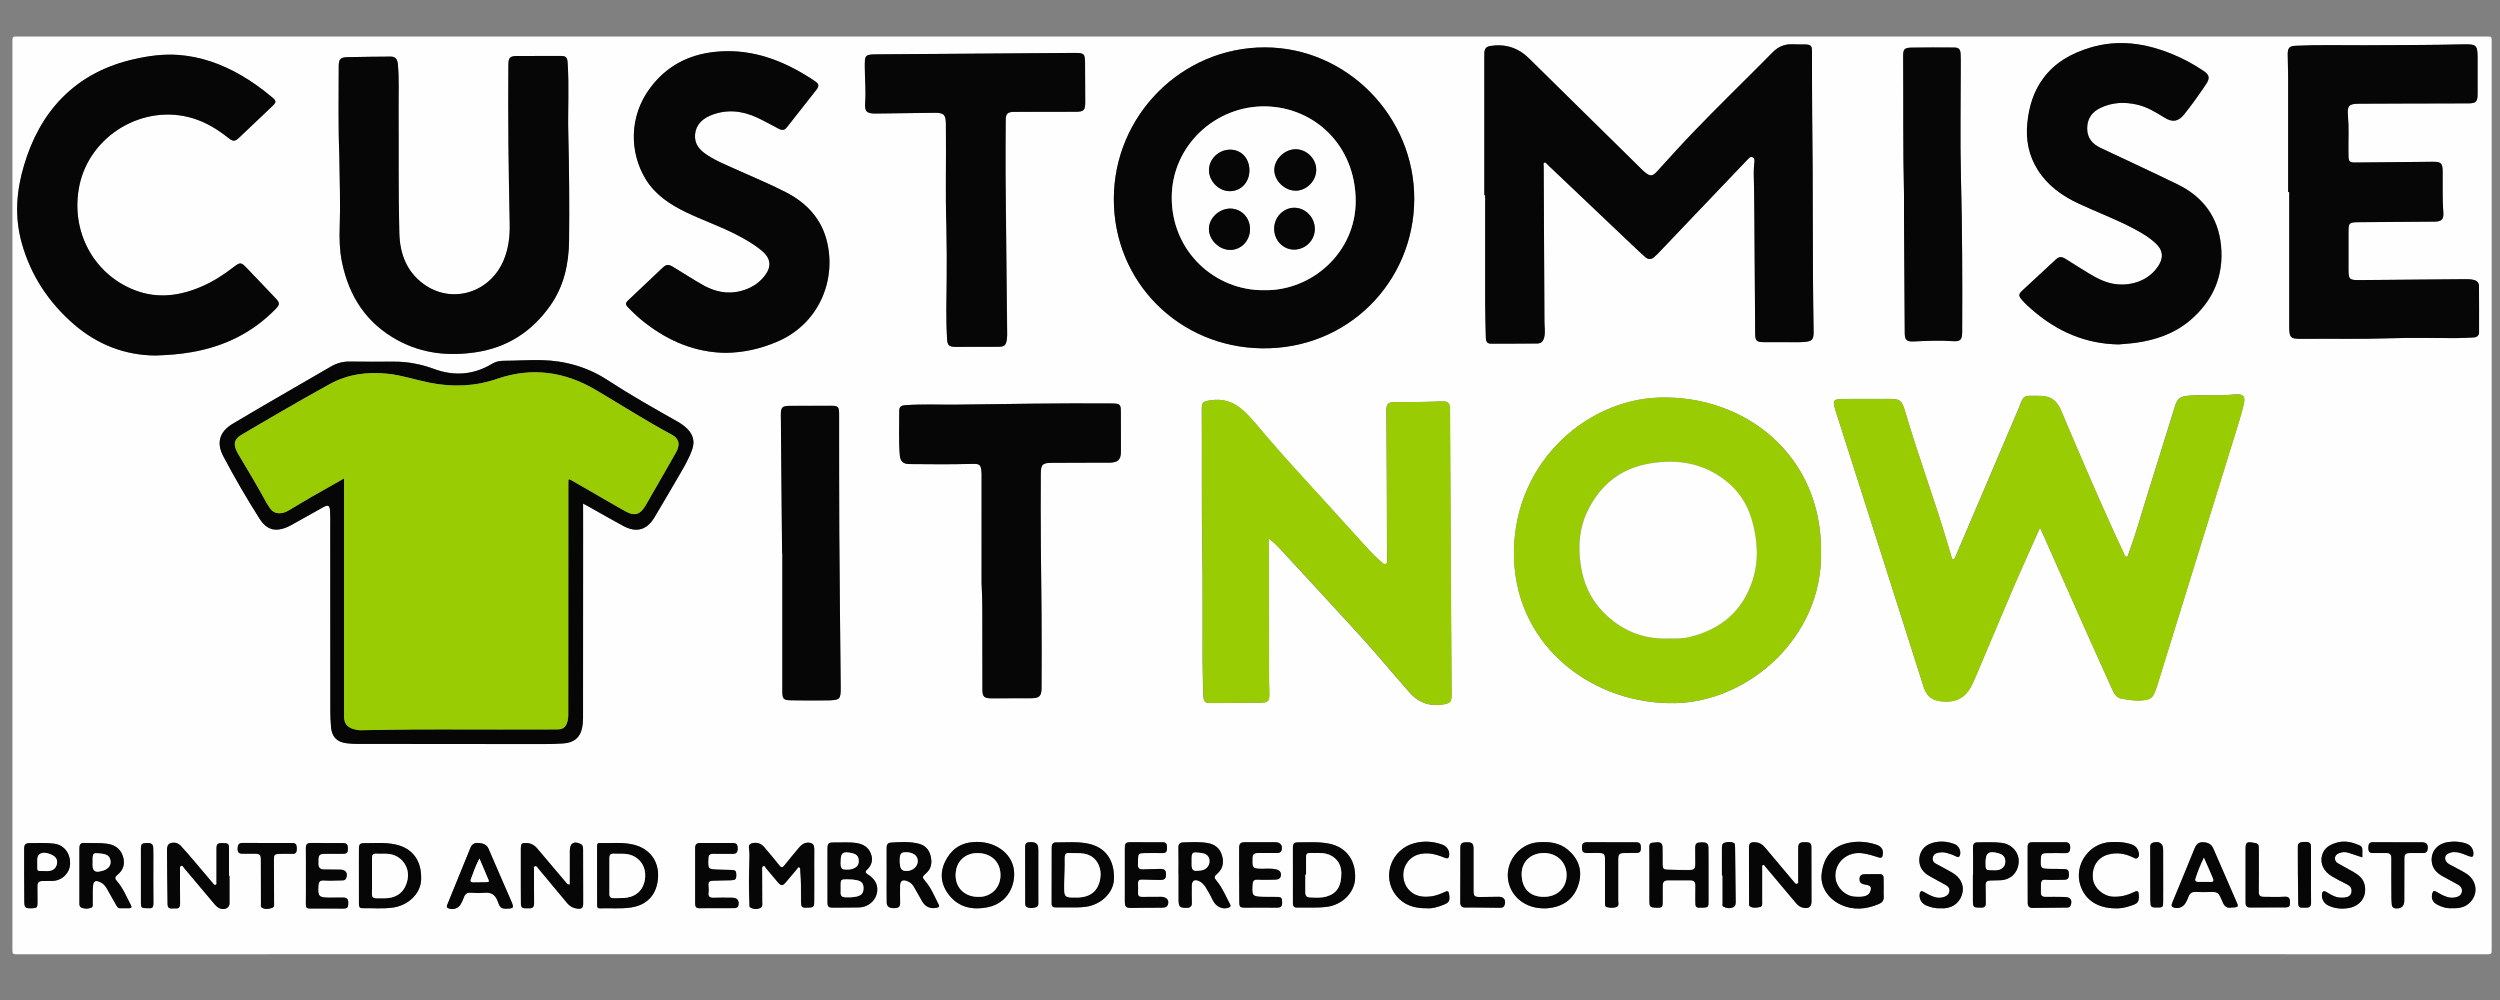 <?xml version="1.0" encoding="utf-8"?>
<!-- Generator: Adobe Illustrator 23.1.0, SVG Export Plug-In . SVG Version: 6.00 Build 0)  -->
<svg version="1.1" id="Layer_1" xmlns="http://www.w3.org/2000/svg" xmlns:xlink="http://www.w3.org/1999/xlink" x="0px" y="0px"
	 viewBox="0 0 300 120" style="enable-background:new 0 0 300 120;" xml:space="preserve">
<rect x="0" y="0" width="300" height="120" fill="#808080" stroke="none"/>
<style type="text/css">
	.st0{fill:#FEFEFE;}
	.st1{fill:#9ACC03;}
	.st2{fill:#060606;}
</style>
<g>
	<path class="st0" d="M150.2,114.5c-49.43,0-98.85,0-148.28,0.01c-0.35,0-0.43-0.08-0.43-0.43C1.5,77.66,1.5,41.23,1.49,4.81
		c0-0.35,0.08-0.43,0.43-0.43c98.88,0.01,197.77,0.01,296.65,0c0.35,0,0.43,0.08,0.43,0.43c-0.01,36.42-0.01,72.85,0,109.27
		c0,0.35-0.08,0.43-0.43,0.43C249.11,114.5,199.66,114.5,150.2,114.5z M244.8,63.33c0.15,0.31,0.23,0.49,0.31,0.67
		c1.68,3.79,3.36,7.58,5.04,11.36c1.11,2.49,2.23,4.96,3.35,7.45c0.22,0.48,0.49,0.92,1.06,1.02c0.98,0.17,1.96,0.33,2.96,0.15
		c0.41-0.07,0.73-0.27,0.92-0.64c0.14-0.27,0.26-0.56,0.35-0.86c3.27-10.54,6.54-21.08,9.8-31.62c0.26-0.83,0.5-1.66,0.68-2.51
		c0.17-0.79-0.11-1.07-0.91-1.04c-0.4,0.02-0.8,0.07-1.21,0.09c-1.49,0.08-2.99-0.05-4.48,0.07c-1.05,0.09-1.38,0.3-1.7,1.33
		c-1.16,3.7-2.29,7.41-3.46,11.11c-0.67,2.14-1.26,4.3-2.05,6.4c-0.07,0.18-0.09,0.48-0.27,0.49c-0.24,0.01-0.28-0.3-0.37-0.49
		c-0.36-0.75-0.71-1.51-1.06-2.27c-2.23-4.9-4.35-9.85-6.44-14.8c-0.39-0.93-0.99-1.57-2.02-1.71c-0.31-0.04-0.62-0.04-0.93-0.04
		c-1.41,0-1.56-0.17-2.1,1.44c-0.01,0.03-0.03,0.05-0.04,0.08c-1.8,4.22-3.6,8.45-5.4,12.67c-0.72,1.68-1.43,3.35-2.15,5.03
		c-0.06,0.15-0.09,0.37-0.3,0.37c-0.24,0-0.2-0.24-0.24-0.39c-0.26-0.87-0.52-1.75-0.79-2.62c-1.53-4.98-3.33-9.87-4.79-14.86
		c-0.34-1.17-0.59-1.35-1.82-1.35c-1.81,0-3.61,0.01-5.42,0.01c-1.36,0-1.46,0.12-1.06,1.4c3.52,11.04,7.06,22.08,10.56,33.13
		c0.35,1.09,0.95,1.63,2.09,1.75c1.77,0.19,2.89-0.35,3.7-1.93c0.16-0.32,0.3-0.64,0.44-0.97c1.62-3.82,3.22-7.64,4.85-11.45
		C242.83,67.69,243.8,65.58,244.8,63.33z M178.12,23.41c0.03,0,0.07,0,0.1,0c0,4.28-0.01,8.55,0,12.83c0,1.41,0.05,2.83,0.08,4.24
		c0.01,0.53,0.17,0.75,0.62,0.75c1.85,0,3.7-0.01,5.56-0.02c0.51,0,0.73-0.3,0.83-0.77c0.14-0.62,0.02-1.24,0.02-1.86
		c-0.03-6.22-0.07-12.44-0.09-18.66c0-0.14-0.09-0.35,0.09-0.42c0.17-0.06,0.26,0.14,0.37,0.24c3.43,3.26,6.86,6.52,10.29,9.77
		c0.47,0.45,0.95,0.89,1.44,1.33c0.35,0.31,0.72,0.32,1.08-0.01c0.14-0.13,0.28-0.24,0.41-0.38c1.38-1.45,2.77-2.91,4.15-4.36
		c2.22-2.33,4.44-4.66,6.67-6.99c0.16-0.17,0.33-0.36,0.59-0.23c0.24,0.12,0.23,0.35,0.2,0.57c-0.05,0.45-0.09,0.9-0.08,1.35
		c0.03,1.48,0.06,2.95,0.07,4.43c0.04,4.93,0.06,9.86,0.1,14.79c0.01,0.87,0.18,1.03,1.04,1.04c0.93,0,1.87,0.01,2.8,0
		c0.76-0.01,1.53,0.05,2.29-0.05c0.66-0.09,0.85-0.31,0.88-0.97c0.01-0.14,0-0.28,0-0.42c-0.15-8.6-0.05-17.2-0.17-25.8
		c-0.03-2.55-0.01-5.1-0.02-7.65c0-0.67-0.15-0.82-0.82-0.83c-0.51-0.01-1.03,0-1.54-0.02c-0.95-0.04-1.72,0.3-2.37,0.97
		c-0.91,0.93-1.84,1.86-2.77,2.78c-2.94,2.93-5.91,5.84-8.72,8.9c-0.79,0.86-1.57,1.73-2.36,2.59c-0.56,0.62-0.84,0.63-1.49,0.1
		c-0.17-0.14-0.32-0.29-0.48-0.45c-4.47-4.4-8.94-8.8-13.41-13.2c-1.3-1.28-2.84-1.77-4.64-1.49c-0.45,0.07-0.69,0.32-0.71,0.77
		c-0.01,0.19-0.01,0.37-0.01,0.56C178.12,12.37,178.12,17.89,178.12,23.41z M152.28,64.65c0.61,0.44,1.07,0.94,1.53,1.44
		c1.82,1.96,3.63,3.93,5.44,5.9c2.03,2.21,4.08,4.4,6.05,6.67c1.29,1.49,2.56,3.01,3.87,4.48c1.18,1.32,2.67,1.73,4.39,1.32
		c0.38-0.09,0.56-0.31,0.6-0.66c0.02-0.2,0.02-0.4,0.02-0.6c-0.03-4.62-0.06-9.23-0.09-13.85c-0.04-6.7-0.06-13.4-0.1-20.1
		c0-0.91-0.2-1.12-1.09-1.08c-1.85,0.08-3.7,0.09-5.55,0.09c-0.78,0-1,0.2-1,1c0.01,2.6,0.04,5.19,0.05,7.79
		c0.02,3.4,0.03,6.81,0.04,10.21c0,0.15,0.03,0.33-0.15,0.41c-0.18,0.08-0.31-0.03-0.45-0.15c-0.64-0.55-1.23-1.14-1.8-1.76
		c-1.67-1.85-3.34-3.69-5.02-5.53c-2.36-2.58-4.73-5.16-7.01-7.81c-0.95-1.11-1.83-2.28-2.94-3.25c-1.12-0.98-2.41-1.37-3.88-1.12
		c-0.92,0.15-1,0.25-0.99,1.18c0.04,5.55-0.03,11.1,0.06,16.65c0.08,4.49,0.02,8.99,0.04,13.48c0.01,1.37,0.05,2.74,0.09,4.1
		c0.02,0.64,0.21,0.91,0.69,0.91c2.12,0,4.23-0.01,6.35-0.05c0.71-0.01,0.88-0.24,0.88-0.98c0-0.79-0.04-1.59-0.05-2.38
		c-0.01-5.36-0.02-10.73-0.03-16.09C152.26,64.82,152.26,64.78,152.28,64.65z M218.53,66.23c0.09-11.64-9.15-18.81-19.37-18.52
		c-9.1,0.26-17.91,8.27-17.47,19.45c0.42,10.72,9.75,17.44,19.39,17.22C209.83,84.17,218.72,76.47,218.53,66.23z M133.66,23.88
		c-0.01,9.99,7.82,17.75,17.71,17.91c10.37,0.17,18.29-7.96,18.34-17.88c0.05-9.95-8.1-18.22-17.92-18.23
		C141.82,5.68,133.68,13.85,133.66,23.88z M274.58,23.05c0.04,0,0.08,0,0.12,0c0,5.33,0,10.67,0,16c0,1.52,0.11,1.64,1.65,1.62
		c3.45-0.04,6.9,0.05,10.35-0.07c2.69-0.09,5.38-0.01,8.08-0.02c0.68,0,1.37-0.05,2.05-0.08c0.4-0.02,0.65-0.23,0.65-0.64
		c0.01-1.83,0-3.67-0.01-5.5c0-0.4-0.21-0.66-0.62-0.76c-0.35-0.09-0.71-0.09-1.06-0.09c-4.22,0.04-8.43,0.08-12.65,0.11
		c-1.24,0.01-1.33-0.09-1.33-1.31c0-1.48,0-2.95,0-4.43c0-1.14,0.07-1.2,1.21-1.21c3.05-0.02,6.1-0.04,9.15-0.07
		c0.81-0.01,1.08-0.28,1.02-1.09c-0.12-1.65-0.06-3.29-0.08-4.94c-0.01-0.96-0.19-1.16-1.14-1.15c-1.99,0.01-3.98,0.04-5.98,0.06
		c-1.15,0.01-2.3,0.03-3.45,0.03c-0.58,0-0.71-0.15-0.73-0.72c-0.01-0.25-0.01-0.5-0.01-0.75c-0.01-1.35,0.07-2.71-0.05-4.06
		c-0.11-1.31,0.07-1.53,1.4-1.53c1.68-0.01,3.36-0.01,5.04-0.02c2.68-0.01,5.35-0.01,8.03-0.02c0.87,0,1.08-0.22,1.08-1.07
		c0-1.46,0-2.92,0-4.38c0-1.52-0.13-1.66-1.64-1.63c-3.98,0.09-7.97,0.09-11.95,0.11c-2.74,0.01-5.48-0.06-8.22,0.06
		c-0.75,0.03-0.97,0.25-0.97,1c0,0.93,0.05,1.86,0.05,2.8C274.58,13.88,274.58,18.47,274.58,23.05z M40.72,18.58
		c0.04,3.12,0.14,5.91,0.04,8.69c-0.05,1.38-0.01,2.77,0.26,4.13c0.84,4.15,2.93,7.41,6.74,9.46c2.93,1.58,6.05,1.9,9.3,1.42
		c3.81-0.56,6.77-2.49,8.96-5.6c1.64-2.33,2.23-5.01,2.26-7.82c0.05-4.23,0.01-8.46-0.09-12.69c-0.07-2.86,0.11-5.72-0.08-8.58
		c-0.05-0.75-0.17-0.87-0.94-0.87c-1.71,0-3.42,0-5.14,0.01c-0.82,0-1.02,0.2-1.03,1.02c-0.05,6.36,0.02,12.72,0.16,19.08
		c0.03,1.51-0.14,2.97-0.71,4.37c-1.64,3.96-6.25,5.36-9.63,2.89c-2.05-1.5-2.85-3.63-2.91-6.1c-0.13-5.01-0.06-10.01-0.09-15.02
		c-0.01-1.74,0.07-3.48-0.08-5.22c-0.06-0.64-0.3-0.95-0.85-0.95c-1.74,0.01-3.49,0.03-5.23,0.07c-0.82,0.02-1.02,0.27-1.02,1.1
		C40.65,11.61,40.57,15.27,40.72,18.58z M18.63,42.66c1.52-0.05,2.92-0.14,4.3-0.38c3.94-0.67,7.36-2.32,10.16-5.2
		c0.5-0.51,0.51-0.73,0.01-1.25c-1.16-1.22-2.31-2.44-3.48-3.65c-0.69-0.71-0.8-0.72-1.58-0.11c-1.2,0.93-2.48,1.75-3.88,2.35
		c-2.6,1.11-5.24,1.47-7.95,0.43C11.2,32.92,8.42,27.7,9.52,22.3c1.24-6.09,7.76-9.93,13.69-8.08c1.53,0.48,2.87,1.29,4.12,2.28
		c0.64,0.51,0.85,0.52,1.36,0.03c1.32-1.25,2.64-2.5,3.96-3.76c0.54-0.52,0.54-0.64-0.05-1.13c-1.18-0.99-2.42-1.89-3.76-2.65
		c-2.31-1.32-4.76-2.2-7.44-2.39c-1.8-0.13-3.57,0.11-5.31,0.51c-3.3,0.75-6.24,2.2-8.64,4.64c-2.24,2.29-3.64,5.04-4.56,8.08
		c-0.92,3.06-1.16,6.14-0.3,9.26c1.08,3.93,3.22,7.19,6.29,9.84C11.7,41.36,15,42.62,18.63,42.66z M87.06,42.34
		c2.16-0.03,4.17-0.49,6.11-1.29c4.98-2.05,7.19-7.22,6.1-11.94c-0.65-2.81-2.46-4.75-4.97-6.04c-2.02-1.04-4.12-1.89-6.19-2.83
		c-1.21-0.55-2.45-1.04-3.53-1.83c-0.63-0.46-1.11-1.04-1.17-1.87c-0.08-1.19,0.57-2.14,1.79-2.65c1.93-0.82,3.82-0.62,5.67,0.23
		c0.88,0.41,1.73,0.89,2.59,1.34c0.36,0.19,0.67,0.2,0.95-0.15c1.2-1.53,2.41-3.05,3.6-4.58c0.3-0.39,0.26-0.65-0.15-0.94
		c-0.43-0.3-0.88-0.58-1.33-0.85c-3.32-2-6.87-3.13-10.8-2.7c-3.18,0.35-5.78,1.73-7.71,4.33c-2.55,3.42-2.47,7.74-0.54,10.92
		c1.13,1.87,2.89,3.03,4.82,3.97c1.99,0.96,4.08,1.68,6.05,2.69c1.1,0.57,2.18,1.18,3.13,1.99c1.01,0.87,1.13,1.85,0.34,2.9
		c-0.49,0.64-1.1,1.14-1.82,1.49c-1.92,0.91-3.8,0.71-5.61-0.3c-1.23-0.69-2.4-1.47-3.61-2.19c-0.56-0.33-0.82-0.31-1.25,0.09
		c-1.37,1.29-2.74,2.58-4.1,3.88c-0.39,0.37-0.39,0.53-0.01,0.93c0.64,0.66,1.32,1.28,2.04,1.84C80.3,40.98,83.48,42.29,87.06,42.34
		z M254.22,41.33c0.63-0.06,1.27-0.09,1.9-0.17c2.47-0.32,4.78-1.09,6.71-2.72c2.77-2.35,4.07-5.37,3.71-8.99
		c-0.34-3.37-2.14-5.83-5.18-7.31c-3.08-1.5-6.19-2.94-9.29-4.4c-1-0.47-1.6-1.21-1.59-2.35c0.01-1.16,0.57-1.96,1.61-2.45
		c1.42-0.68,2.9-0.72,4.41-0.38c1.21,0.28,2.24,0.93,3.29,1.57c0.96,0.59,1.65,0.45,2.35-0.43c0.93-1.17,1.79-2.38,2.62-3.62
		c0.48-0.72,0.39-1.1-0.33-1.58c-1.18-0.8-2.43-1.47-3.75-2.01c-3.19-1.3-6.44-1.79-9.81-0.78c-2.25,0.68-4.23,1.76-5.66,3.7
		c-1.16,1.58-1.7,3.38-1.9,5.31c-0.21,2.04,0.15,3.95,1.26,5.69c1.19,1.87,2.92,3.1,4.89,4.02c2.18,1.02,4.45,1.86,6.58,2.99
		c0.99,0.53,1.95,1.08,2.76,1.87c0.76,0.75,0.85,1.61,0.29,2.52c-1.17,1.89-3.31,2.49-5.1,2.3c-1.23-0.13-2.3-0.7-3.34-1.32
		c-0.93-0.56-1.83-1.16-2.76-1.72c-0.52-0.32-0.77-0.29-1.21,0.11c-1.33,1.22-2.65,2.45-3.97,3.68c-0.47,0.44-0.48,0.64-0.05,1.13
		c0.4,0.46,0.85,0.86,1.31,1.26C246.9,39.79,250.27,41.26,254.22,41.33z M117.79,69.93c0.06,1.16,0.1,2.43,0.1,3.71
		c-0.01,3.05,0,6.09,0.01,9.14c0,0.8,0.23,1.01,1.04,1.01c1.6,0,3.21,0,4.81-0.01c0.99,0,1.24-0.25,1.24-1.25
		c0.01-2.95,0.03-5.91,0-8.86c-0.06-5.6-0.13-11.19-0.09-16.79c0.01-1.15,0.19-1.35,1.31-1.35c2.12-0.01,4.23-0.01,6.35-0.02
		c0.4,0,0.81,0.02,1.21-0.07c0.35-0.08,0.56-0.28,0.67-0.63c0.08-0.28,0.08-0.55,0.08-0.83c0-1.48-0.01-2.95-0.01-4.43
		c0-1.07-0.08-1.13-1.13-1.14c-6.19-0.05-12.39,0.07-18.58,0.14c-2.04,0.03-4.08-0.07-6.11,0.06c-0.54,0.04-0.77,0.2-0.77,0.66
		c0.01,1.77-0.07,3.54,0.06,5.31c0.06,0.76,0.39,1.1,1.16,1.1c2.47,0.02,4.95,0.05,7.42-0.02c1.01-0.03,1.19,0.02,1.24,1.18
		c0.01,0.14,0,0.28,0,0.42C117.79,61.45,117.79,65.63,117.79,69.93z M113.57,27.17c0.04,2.45,0.06,4.39,0.05,6.33
		c-0.02,2.41-0.1,4.82,0.05,7.23c0.04,0.69,0.21,0.86,0.91,0.9c0.29,0.01,0.59,0,0.89,0c1.43,0,2.86,0,4.3-0.01
		c0.77,0,0.96-0.17,1.07-0.92c0.04-0.27,0.03-0.56,0.03-0.84c-0.06-6.3-0.14-12.59-0.19-18.89c-0.02-2.19,0.01-4.38,0.02-6.58
		c0-0.73,0.22-0.94,0.95-0.96c0.12,0,0.25,0,0.37,0c2.35,0,4.7,0,7.05-0.01c1.01,0,1.17-0.16,1.17-1.16c0-1.51-0.02-3.02-0.02-4.52
		c0-1.33-0.06-1.39-1.39-1.38c-7.84,0.06-15.69,0.12-23.53,0.17c-1.5,0.01-1.52,0.05-1.51,1.55c0.01,1.4,0.16,2.8,0.05,4.2
		c-0.08,1.1,0.16,1.36,1.27,1.35c2.37-0.03,4.73-0.06,7.1-0.09c1.05-0.01,1.29,0.24,1.31,1.27
		C113.56,19.09,113.43,23.38,113.57,27.17z M69.97,60.43c0.26,0.14,0.47,0.24,0.67,0.35c1.38,0.77,2.74,1.56,4.13,2.31
		c1.6,0.87,2.86,0.52,3.78-1.03c0.89-1.5,1.79-3,2.66-4.52c0.68-1.18,1.41-2.33,1.86-3.62c0.33-0.95,0.11-1.76-0.59-2.47
		c-0.35-0.35-0.77-0.63-1.2-0.88c-2.82-1.59-5.63-3.18-8.34-4.95c-2.42-1.58-5.11-2.35-7.98-2.41c-1.51-0.03-3.02,0.07-4.53,0.08
		c-0.5,0-0.94,0.1-1.37,0.36c-2.22,1.33-4.54,1.52-6.96,0.62c-1.57-0.58-3.19-0.89-4.87-0.88c-1.74,0.01-3.49,0.01-5.23-0.01
		c-0.84-0.01-1.59,0.2-2.3,0.61c-1.43,0.83-2.87,1.65-4.3,2.49c-2.5,1.46-5.01,2.89-7.49,4.38c-1.56,0.94-1.95,2.27-1.12,3.85
		c1.35,2.56,2.8,5.06,4.35,7.5c0.53,0.84,1.22,1.46,2.32,1.32c0.53-0.07,1.02-0.26,1.48-0.52c1.28-0.71,2.57-1.43,3.85-2.15
		c0.58-0.33,0.77-0.25,0.83,0.42c0.05,0.57,0.02,1.15,0.02,1.72c0,7.45,0,14.9,0.01,22.35c0,0.62,0.03,1.24,0.08,1.86
		c0.09,1.18,0.7,1.83,1.85,1.97c0.45,0.06,0.9,0.07,1.35,0.08c7.43,0.01,14.85,0.01,22.28,0.02c0.81,0,1.62-0.02,2.43-0.08
		c1.23-0.09,1.96-0.68,2.21-1.82c0.08-0.38,0.12-0.77,0.12-1.16c0.01-7.23,0.01-14.46,0.01-21.69
		C69.97,63.2,69.97,61.86,69.97,60.43z M93.85,66.36c0.01,0,0.02,0,0.04,0c0,1.01,0,2.02,0,3.03c0,4.52-0.01,9.05,0,13.57
		c0,0.89,0.15,1.05,1.02,1.06c1.49,0.02,2.99,0.04,4.48,0.01c1.4-0.02,1.51-0.14,1.5-1.54c-0.06-6.16-0.13-12.31-0.17-18.47
		c-0.03-4.79-0.01-9.58-0.02-14.37c0-0.85-0.13-0.97-0.97-0.97c-1.65,0-3.3,0.01-4.95,0.01c-0.9,0-1.08,0.18-1.07,1.1
		C93.75,55.32,93.8,60.84,93.85,66.36z M228.48,23.28c0,0.9,0,1.8,0,2.7c0.03,4.66,0.06,9.33,0.09,13.99
		c0.01,0.8,0.25,1.03,1.04,0.99c1.55-0.06,3.11-0.16,4.66-0.04c0.97,0.07,1.18-0.14,1.19-1.12c0.03-6.23,0.01-12.47-0.15-18.7
		c-0.11-4.37-0.02-8.74-0.02-13.11c0-0.51,0.01-1.03-0.02-1.54c-0.03-0.57-0.24-0.76-0.78-0.76c-1.68-0.01-3.36-0.02-5.04,0.01
		c-0.95,0.02-1.08,0.17-1.07,1.1C228.42,12.31,228.35,17.8,228.48,23.28z M97.71,105.18C97.7,105.18,97.7,105.18,97.71,105.18
		c-0.01-1.04,0-2.08-0.01-3.13c0-0.32,0.01-0.72-0.34-0.85c-0.36-0.14-0.77-0.09-1.11,0.16c-0.14,0.1-0.26,0.22-0.37,0.35
		c-0.58,0.69-1.16,1.38-1.72,2.09c-0.23,0.29-0.38,0.42-0.67,0.04c-0.53-0.71-1.13-1.36-1.69-2.05c-0.36-0.44-0.77-0.71-1.36-0.63
		c-0.47,0.06-0.64,0.22-0.57,0.7c0.08,0.48,0.06,0.96,0.04,1.44c-0.06,1.74-0.07,3.48,0.01,5.22c0.01,0.15-0.04,0.31,0.14,0.41
		c0.39,0.2,0.77,0.22,1.16,0.03c0.33-0.16,0.23-0.48,0.23-0.75c0-1.29-0.01-2.58-0.01-3.87c0-0.15-0.05-0.33,0.15-0.4
		c0.19-0.07,0.22,0.13,0.3,0.23c0.46,0.55,0.91,1.1,1.38,1.64c0.47,0.55,0.63,0.54,1.08-0.01c0.41-0.49,0.82-0.98,1.23-1.46
		c0.09-0.1,0.15-0.3,0.29-0.26c0.19,0.06,0.14,0.28,0.15,0.45c0.1,1.18,0.09,2.36,0.09,3.54c0,0.84,0.06,0.89,0.91,0.85
		c0.57-0.02,0.67-0.12,0.67-0.7C97.71,107.2,97.71,106.19,97.71,105.18z M209.88,104.98c0,1.1,0,2.21,0,3.31
		c0,0.18-0.04,0.41,0.15,0.51c0.38,0.2,0.79,0.14,1.18,0.04c0.3-0.07,0.24-0.4,0.24-0.64c0.01-1.35,0-2.7,0-4.06
		c0-0.12-0.05-0.27,0.09-0.33c0.16-0.07,0.21,0.09,0.28,0.18c1.24,1.47,2.48,2.95,3.72,4.42c0.24,0.28,0.53,0.48,0.9,0.54
		c0.61,0.11,0.93-0.16,0.93-0.75c0-2.14,0-4.29-0.01-6.43c0-0.6-0.13-0.71-0.81-0.7c-0.61,0-0.77,0.14-0.77,0.72
		c0,1.29,0,2.58,0,3.87c0,0.15,0.06,0.33-0.14,0.4c-0.19,0.06-0.27-0.1-0.37-0.22c-1.17-1.39-2.34-2.78-3.51-4.17
		c-0.31-0.36-0.69-0.57-1.16-0.59c-0.57-0.02-0.72,0.12-0.73,0.69C209.88,102.84,209.88,103.91,209.88,104.98z M68.38,106.16
		c-0.27,0.01-0.39-0.17-0.51-0.32c-1.14-1.34-2.28-2.68-3.4-4.02c-0.35-0.42-0.78-0.65-1.33-0.66c-0.53-0.01-0.64,0.1-0.64,0.61
		c0,1.57,0,3.14,0,4.71c0,0.67,0,1.34,0.01,2.01c0,0.34,0.16,0.52,0.52,0.5c0.16-0.01,0.31-0.01,0.47,0c0.45,0.03,0.6-0.2,0.59-0.62
		c-0.01-1.32-0.01-2.64-0.01-3.96c0-0.16-0.11-0.37,0.1-0.46c0.23-0.09,0.32,0.15,0.43,0.28c1.15,1.37,2.29,2.74,3.43,4.12
		c0.35,0.42,0.78,0.65,1.32,0.69c0.43,0.04,0.61-0.11,0.62-0.54c0.01-0.37,0-0.75,0-1.12c0-1.82-0.01-3.64-0.01-5.46
		c0-0.26-0.03-0.51-0.29-0.64c-0.79-0.39-1.29-0.09-1.3,0.78c0,0.09,0,0.19,0,0.28C68.38,103.61,68.38,104.88,68.38,106.16z
		 M27.54,105.1c-0.02,0-0.04,0-0.06,0c0-1.1,0-2.21,0-3.31c0-0.55-0.12-0.63-0.82-0.62c-0.54,0-0.68,0.12-0.68,0.64
		c-0.01,1.34,0,2.67,0,4.01c0,0.13,0.07,0.3-0.11,0.36c-0.17,0.06-0.25-0.1-0.33-0.2c-0.77-0.91-1.54-1.83-2.32-2.74
		c-0.5-0.59-1-1.19-1.54-1.75c-0.32-0.34-0.76-0.46-1.2-0.31c-0.39,0.13-0.44,0.51-0.44,0.85c0.01,2.17,0.04,4.35,0.07,6.52
		c0,0.31,0.16,0.49,0.5,0.47c0.14-0.01,0.28-0.03,0.42-0.01c0.46,0.04,0.58-0.18,0.58-0.61c-0.02-1.35-0.01-2.71-0.01-4.06
		c0-0.16-0.05-0.38,0.16-0.44c0.18-0.05,0.24,0.16,0.34,0.27c1.18,1.4,2.36,2.81,3.54,4.21c0.23,0.27,0.46,0.55,0.82,0.66
		c0.57,0.17,1.09-0.13,1.08-0.63C27.53,107.31,27.54,106.2,27.54,105.1z M185.25,109c0.32,0.02,0.71-0.03,1.09-0.11
		c1.65-0.33,2.7-1.35,3.13-2.94c0.42-1.55-0.06-2.88-1.26-3.93c-1.05-0.92-2.34-1.06-3.67-0.95c-2.32,0.2-4.02,2.49-3.52,4.76
		C181.43,107.71,183.12,109,185.25,109z M117.21,101.03c-0.07,0-0.23,0.01-0.38,0.02c-1.61,0.1-2.73,0.93-3.41,2.35
		c-0.68,1.42-0.47,2.81,0.48,4.01c1.18,1.5,2.85,1.82,4.62,1.46c2.86-0.57,3.59-3.46,3-5.15
		C120.95,102.11,119.27,101.03,117.21,101.03z M99.3,105.03c0,1.1,0.01,2.21,0,3.31c0,0.39,0.14,0.57,0.54,0.57
		c1.09-0.01,2.18,0.01,3.26-0.02c1.27-0.04,2.25-1.08,2.17-2.3c-0.05-0.77-0.52-1.27-1.13-1.66c-0.25-0.16-0.39-0.29-0.1-0.56
		c0.57-0.54,0.75-1.2,0.46-1.94c-0.3-0.76-0.91-1.13-1.7-1.26c-0.93-0.15-1.86-0.05-2.79-0.07c-0.57-0.01-0.7,0.13-0.71,0.72
		C99.3,102.88,99.3,103.96,99.3,105.03z M43.07,105.12C43.07,105.12,43.07,105.12,43.07,105.12c0.01,1.12,0.01,2.24,0.01,3.35
		c0,0.27,0.05,0.51,0.39,0.51c1.23-0.02,2.45,0.1,3.68-0.07c1.87-0.26,3.33-1.69,3.39-3.34c0.09-2.28-1-3.77-3.06-4.23
		c-1.23-0.27-2.47-0.16-3.71-0.16c-0.57,0-0.68,0.11-0.69,0.68C43.06,102.95,43.07,104.03,43.07,105.12z M155.15,105.02
		c0,1.12,0,2.24,0,3.35c0,0.33,0.1,0.54,0.48,0.53c1.19-0.02,2.39,0.07,3.58-0.08c1.84-0.23,3.32-1.67,3.4-3.38
		c0.11-2.19-1.05-3.76-3.06-4.19c-1.23-0.26-2.47-0.17-3.71-0.17c-0.56,0-0.69,0.13-0.69,0.68
		C155.15,102.84,155.15,103.93,155.15,105.02z M128.21,108.89c0.7,0,1.39,0.02,2.09-0.08c1.81-0.25,3.28-1.66,3.36-3.26
		c0.11-2.31-0.98-3.85-3.03-4.3c-1.31-0.29-2.63-0.15-3.95-0.16c-0.35,0-0.48,0.26-0.48,0.57c0,2.25,0,4.5-0.01,6.75
		c0,0.37,0.18,0.49,0.52,0.48C127.22,108.88,127.71,108.89,128.21,108.89z M71.65,105.09c0,1.15,0,2.3,0,3.45
		c0,0.25-0.01,0.47,0.35,0.46c1.21-0.05,2.42,0.08,3.63-0.09c2.04-0.28,3.23-1.59,3.33-3.69c0.09-1.94-1.04-3.41-2.98-3.87
		c-1.34-0.31-2.69-0.14-4.04-0.18c-0.3-0.01-0.3,0.21-0.3,0.42C71.65,102.76,71.65,103.92,71.65,105.09z M226.04,106.59
		C226.04,106.59,226.04,106.59,226.04,106.59c0-0.4,0-0.81,0-1.21c0-0.3-0.13-0.48-0.44-0.48c-0.64,0-1.28-0.01-1.91,0.01
		c-0.31,0.01-0.52,0.18-0.54,0.53c-0.02,0.35,0.12,0.57,0.46,0.66c0.13,0.04,0.27,0.06,0.41,0.09c0.47,0.1,0.57,0.26,0.45,0.71
		c-0.09,0.33-0.3,0.52-0.62,0.62c-0.43,0.13-0.86,0.12-1.29,0.08c-1.22-0.1-2.28-1.23-2.31-2.45c-0.04-1.75,1.51-3.03,3.31-2.75
		c0.61,0.1,1.21,0.26,1.79,0.46c0.43,0.15,0.56,0.05,0.6-0.4c0.04-0.55-0.2-0.9-0.79-1.1c-1.14-0.38-2.31-0.46-3.49-0.18
		c-1.81,0.44-2.86,1.7-3.07,3.73c-0.16,1.45,0.74,2.91,2.26,3.63c1.55,0.73,3.09,0.59,4.63-0.07c0.42-0.18,0.59-0.45,0.56-0.9
		C226.02,107.24,226.04,106.91,226.04,106.59z M197.93,104.94c0,1.03,0,2.05,0,3.08c0,0.8,0.06,0.86,0.87,0.89c0.02,0,0.03,0,0.05,0
		c0.56,0.02,0.67-0.08,0.67-0.63c0-0.67-0.01-1.34,0-2.01c0.01-0.47,0.19-0.65,0.66-0.65c0.89-0.01,1.77,0,2.66,0
		c0.43,0,0.62,0.2,0.61,0.63c-0.01,0.58-0.01,1.15-0.01,1.73c0,0.95,0,0.95,0.93,0.92c0.57-0.02,0.65-0.09,0.65-0.65
		c0-1.07,0-2.15,0-3.22c0-1.1,0-2.21-0.01-3.31c-0.01-0.51-0.21-0.66-0.8-0.65c-0.63,0.01-0.77,0.12-0.78,0.65
		c-0.01,0.64,0.01,1.28,0.01,1.91c0,0.61-0.13,0.76-0.72,0.76c-0.86,0-1.71-0.01-2.57-0.04c-0.54-0.02-0.64-0.13-0.64-0.68
		c0-0.65,0-1.31-0.01-1.96c-0.01-0.52-0.17-0.66-0.68-0.65c-0.15,0-0.31,0.05-0.46,0.05c-0.34,0.01-0.44,0.17-0.44,0.5
		C197.94,102.73,197.93,103.84,197.93,104.94z M141.42,104.89c0,0,0.01,0,0.01,0c0,1.03,0,2.05,0,3.08
		c0.01,0.85,0.14,0.97,0.97,0.97c0.42,0,0.63-0.16,0.62-0.61c-0.02-0.68-0.02-1.37-0.01-2.05c0.01-0.6,0.34-0.81,0.89-0.55
		c0.33,0.16,0.58,0.41,0.77,0.72c0.33,0.52,0.62,1.07,0.89,1.62c0.37,0.76,1.18,1.11,1.85,0.85c0.21-0.08,0.33-0.17,0.2-0.4
		c-0.51-0.93-0.89-1.94-1.58-2.77c-0.37-0.44-0.37-0.55,0.05-0.92c0.69-0.61,0.8-1.36,0.55-2.2c-0.25-0.84-0.85-1.31-1.69-1.46
		c-0.97-0.17-1.95-0.11-2.93-0.08c-0.41,0.01-0.61,0.19-0.6,0.63C141.43,102.78,141.42,103.84,141.42,104.89z M106.4,105.04
		C106.4,105.04,106.39,105.04,106.4,105.04c0,1.07-0.01,2.14,0,3.22c0,0.51,0.28,0.72,0.9,0.71c0.55-0.01,0.72-0.18,0.71-0.72
		c-0.01-0.67-0.03-1.34-0.01-2c0.02-0.57,0.31-0.73,0.84-0.54c0.37,0.14,0.64,0.37,0.83,0.71c0.33,0.58,0.65,1.16,0.98,1.73
		c0.39,0.7,1.09,0.98,1.86,0.74c0.19-0.06,0.22-0.16,0.14-0.31c-0.51-0.97-0.89-2.01-1.63-2.85c-0.37-0.43-0.38-0.54,0.06-0.91
		c0.66-0.55,0.77-1.25,0.61-2.02c-0.17-0.81-0.64-1.36-1.47-1.57c-1.1-0.27-2.22-0.2-3.34-0.12c-0.37,0.03-0.49,0.27-0.49,0.61
		C106.4,102.83,106.4,103.94,106.4,105.04z M9.53,105.04C9.54,105.04,9.54,105.04,9.53,105.04c0,1.1,0.01,2.21,0,3.31
		c0,0.2,0,0.43,0.2,0.53c0.38,0.19,0.8,0.17,1.18,0.06c0.3-0.09,0.2-0.45,0.21-0.71c0.03-0.7-0.05-1.4,0.06-2.09
		c0.06-0.38,0.27-0.49,0.63-0.38c0.45,0.14,0.77,0.44,1,0.84c0.38,0.67,0.76,1.34,1.14,2.02c0.1,0.17,0.2,0.36,0.44,0.36
		c0.37,0,0.75,0,1.12,0c0.27,0,0.32-0.13,0.2-0.36c-0.53-1.01-0.96-2.09-1.73-2.96c-0.23-0.27-0.17-0.46,0.08-0.66
		c0.76-0.6,0.98-1.38,0.68-2.28c-0.3-0.9-0.97-1.34-1.9-1.48c-0.87-0.12-1.74-0.06-2.61-0.09c-0.58-0.02-0.7,0.12-0.7,0.71
		C9.53,102.93,9.53,103.98,9.53,105.04z M60.81,109.04c0.83-0.03,0.88-0.09,0.56-0.85c-0.5-1.18-1.02-2.35-1.53-3.52
		c-0.4-0.93-0.8-1.87-1.21-2.8c-0.25-0.57-0.75-0.68-1.3-0.71c-0.44-0.02-0.71,0.2-0.87,0.57c-0.94,2.28-1.86,4.56-2.79,6.85
		c-0.06,0.15-0.1,0.3,0.09,0.4c0.51,0.26,1.22,0.07,1.51-0.44c0.15-0.26,0.29-0.55,0.39-0.84c0.14-0.42,0.4-0.61,0.84-0.57
		c0.52,0.04,1.04,0.06,1.57,0.01c0.95-0.1,1.4,0.25,1.72,1.19C59.99,108.91,60.2,109.06,60.81,109.04z M267.7,108.91
		c0.87-0.02,0.94-0.07,0.73-0.56c-0.94-2.18-1.89-4.35-2.84-6.53c-0.25-0.58-0.72-0.76-1.31-0.76c-0.55,0-0.78,0.36-0.96,0.8
		c-0.36,0.88-0.72,1.77-1.08,2.65c-0.52,1.27-1.03,2.54-1.57,3.8c-0.15,0.36-0.09,0.54,0.31,0.62c0.5,0.1,1.01-0.11,1.29-0.6
		c0.13-0.23,0.24-0.47,0.33-0.71c0.15-0.44,0.43-0.63,0.91-0.6c0.54,0.04,1.09,0.03,1.63,0.01c0.96-0.03,1.07,0.03,1.45,0.94
		c0.04,0.1,0.09,0.19,0.13,0.29C266.92,108.75,267.24,109,267.7,108.91z M243.32,104.97C243.32,104.97,243.32,104.97,243.32,104.97
		c0.01,1.12,0.01,2.24,0,3.36c0,0.41,0.18,0.61,0.58,0.61c1.38-0.01,2.77-0.03,4.15-0.04c0.24,0,0.36-0.1,0.44-0.32
		c0.19-0.58-0.04-0.92-0.74-0.95c-0.78-0.03-1.55-0.01-2.33-0.01c-0.37,0-0.54-0.17-0.53-0.54c0.01-0.31,0-0.62,0.01-0.93
		c0.01-0.48,0.14-0.63,0.62-0.59c0.72,0.06,1.43-0.01,2.14,0c0.45,0.01,0.61-0.18,0.6-0.61c-0.01-0.52-0.1-0.65-0.6-0.67
		c-0.54-0.02-1.09-0.01-1.63-0.02c-1.16-0.02-1.19-0.06-1.14-1.23c0.03-0.52,0.16-0.66,0.68-0.66c0.75,0,1.49-0.02,2.24,0
		c0.46,0.01,0.6-0.23,0.61-0.63c0.01-0.48-0.15-0.68-0.61-0.68c-1.29-0.01-2.58-0.01-3.87,0c-0.5,0-0.63,0.14-0.63,0.64
		C243.32,102.8,243.32,103.89,243.32,104.97z M148.7,104.98C148.71,104.98,148.71,104.98,148.7,104.98c0.01,1.09,0,2.18,0.01,3.26
		c0,0.55,0.11,0.66,0.65,0.66c1.29,0,2.58-0.01,3.87,0c0.43,0.01,0.62-0.15,0.62-0.59c-0.01-0.58-0.07-0.68-0.61-0.69
		c-0.54-0.01-1.09,0-1.63-0.01c-1.32-0.03-1.4-0.12-1.32-1.43c0.03-0.52,0.18-0.67,0.69-0.64c0.67,0.04,1.34,0.01,2,0
		c0.39,0,0.67-0.09,0.72-0.53c0.04-0.37-0.17-0.61-0.63-0.71c-0.69-0.15-1.4-0.02-2.09-0.07c-0.53-0.04-0.68-0.18-0.7-0.72
		c0-0.14,0-0.28,0-0.42c0.01-0.59,0.15-0.75,0.74-0.75c0.75,0,1.49,0,2.24,0c0.4,0,0.55-0.22,0.56-0.58
		c0.01-0.46-0.28-0.71-0.83-0.71c-1.18-0.01-2.36,0-3.55,0c-0.59,0-0.75,0.16-0.75,0.74C148.7,102.87,148.7,103.93,148.7,104.98z
		 M83.42,105.08C83.42,105.08,83.42,105.08,83.42,105.08c-0.01,1.1-0.01,2.21-0.01,3.31c0,0.32,0.06,0.6,0.47,0.6
		c1.42,0,2.83,0,4.25-0.01c0.33,0,0.5-0.2,0.5-0.54c0-0.47-0.22-0.7-0.83-0.71c-0.75-0.02-1.49,0-2.24,0.01
		c-0.42,0.01-0.61-0.18-0.55-0.6c0.04-0.26,0.03-0.53,0-0.79c-0.05-0.51,0.06-0.64,0.58-0.66c0.7-0.03,1.4-0.03,2.1-0.05
		c0.55-0.01,0.65-0.12,0.66-0.61c0-0.52-0.09-0.61-0.63-0.63c-0.51-0.02-1.03-0.02-1.54-0.04c-1.23-0.05-1.23-0.05-1.19-1.27
		c0.02-0.5,0.13-0.63,0.64-0.63c0.75-0.01,1.49,0.01,2.24,0.01c0.47,0,0.64-0.16,0.64-0.59c0.01-0.53-0.14-0.71-0.62-0.71
		c-1.29,0-2.58,0.01-3.87,0c-0.43,0-0.62,0.18-0.61,0.61C83.43,102.88,83.42,103.98,83.42,105.08z M137.55,101.07
		C137.55,101.07,137.55,101.06,137.55,101.07c-0.61-0.01-1.21-0.01-1.82-0.01c-0.65,0.01-0.75,0.11-0.75,0.76c0,2.1,0,4.19,0,6.29
		c0,0.72,0.12,0.85,0.83,0.84c1.21-0.01,2.43-0.04,3.64-0.03c0.43,0,0.69-0.13,0.74-0.57c0.05-0.38-0.22-0.65-0.69-0.72
		c-0.14-0.02-0.28-0.01-0.42-0.01c-0.68,0-1.37,0.01-2.05,0.01c-0.32,0-0.49-0.12-0.47-0.47c0.02-0.39,0.01-0.78,0-1.16
		c-0.01-0.34,0.14-0.47,0.48-0.46c0.68,0.03,1.37,0.03,2.05,0.05c0.64,0.02,0.82-0.12,0.83-0.65c0.01-0.54-0.18-0.69-0.81-0.67
		c-0.67,0.02-1.34,0.04-2,0.06c-0.39,0.01-0.58-0.16-0.56-0.56c0.01-0.22,0-0.43,0.01-0.65c0.01-0.68,0.08-0.75,0.75-0.75
		c0.73,0,1.46-0.01,2.19,0c0.46,0.01,0.54-0.25,0.54-0.62c0-0.37-0.03-0.69-0.53-0.68C138.85,101.08,138.2,101.07,137.55,101.07z
		 M36.71,105.12C36.71,105.12,36.71,105.12,36.71,105.12c0,1.14,0.01,2.27,0,3.41c0,0.32,0.09,0.48,0.45,0.48
		c1.34-0.01,2.68,0.01,4.01,0.01c0.53,0,0.64-0.14,0.63-0.69c-0.01-0.48-0.15-0.63-0.66-0.63c-0.54-0.01-1.09,0.01-1.63,0.01
		c-1.24-0.01-1.37-0.15-1.3-1.38c0.03-0.56,0.2-0.72,0.76-0.68c0.7,0.06,1.4-0.01,2.1-0.01c0.2,0,0.37-0.05,0.46-0.24
		c0.27-0.56-0.02-1.04-0.65-1.05c-0.67-0.01-1.34-0.01-2.01-0.02c-0.43-0.01-0.66-0.23-0.66-0.66c0-0.16,0-0.31,0-0.47
		c0.01-0.59,0.17-0.75,0.74-0.75c0.72,0,1.43,0.01,2.15,0c0.55-0.01,0.65-0.11,0.65-0.61c0-0.53-0.14-0.68-0.65-0.68
		c-1.26,0-2.52,0.01-3.78-0.01c-0.43,0-0.62,0.16-0.61,0.6C36.72,102.88,36.71,104,36.71,105.12z M171.21,108.99
		c0.64,0.06,1.27-0.14,1.9-0.37c0.8-0.3,0.91-0.48,0.79-1.31c-0.04-0.31-0.14-0.45-0.48-0.29c-0.52,0.24-1.05,0.46-1.62,0.54
		c-1.08,0.15-2.09,0.01-2.83-0.89c-0.67-0.82-0.76-2.08-0.23-2.97c0.6-1,1.54-1.34,2.65-1.29c0.71,0.03,1.37,0.27,2.01,0.53
		c0.39,0.15,0.48-0.03,0.51-0.34c0.05-0.55-0.29-1.05-0.84-1.25c-1.08-0.38-2.18-0.46-3.29-0.18c-2.83,0.71-4.03,4.06-2.24,6.29
		C168.46,108.62,169.73,109.01,171.21,108.99z M253.87,109c0.63,0.04,1.31-0.13,1.97-0.35c0.71-0.24,0.85-0.44,0.82-1.19
		c-0.02-0.54-0.12-0.62-0.61-0.39c-0.8,0.38-1.63,0.59-2.52,0.54c-1.16-0.07-2.26-1.04-2.38-2.12c-0.17-1.45,0.54-2.59,1.83-2.94
		c1.04-0.29,2.02-0.11,2.98,0.34c0.17,0.08,0.36,0.24,0.56,0.05c0.18-0.17,0.17-0.4,0.13-0.61c-0.1-0.47-0.36-0.81-0.83-0.98
		c-0.84-0.3-1.7-0.33-2.57-0.29c-2.58,0.12-4.4,2.75-3.6,5.2C250.23,108,251.72,108.99,253.87,109z M2.9,105.03
		C2.9,105.03,2.91,105.03,2.9,105.03c0.01,1.01,0.01,2.02,0.01,3.03c0,0.88,0.08,0.96,0.96,0.93c0.53-0.02,0.62-0.1,0.62-0.64
		c0-0.67,0.01-1.34-0.01-2.01c-0.01-0.44,0.2-0.62,0.62-0.62c0.4,0,0.81,0,1.21-0.01c1.13-0.04,2.05-0.94,2.09-2.03
		c0.05-1.32-0.73-2.29-1.92-2.44c-0.95-0.12-1.89-0.07-2.84-0.07c-0.6,0-0.75,0.15-0.75,0.74C2.9,102.95,2.9,103.99,2.9,105.03z
		 M283.48,102.88c0-0.35,0-0.64,0-0.93c0-0.24-0.1-0.41-0.33-0.51c-0.84-0.36-1.7-0.59-2.62-0.36c-0.88,0.22-1.64,0.61-1.89,1.58
		c-0.25,0.96,0.2,1.91,1.19,2.49c0.57,0.34,1.16,0.65,1.76,0.94c0.43,0.21,0.68,0.51,0.58,0.99c-0.1,0.48-0.49,0.59-0.92,0.63
		c-0.14,0.01-0.28,0.01-0.42,0c-0.61-0.03-1.11-0.35-1.61-0.65c-0.39-0.23-0.57-0.12-0.59,0.33c-0.02,0.54,0.28,1.03,0.78,1.27
		c0.77,0.36,1.59,0.44,2.41,0.3c1.44-0.24,2.23-1.4,1.94-2.76c-0.16-0.76-0.72-1.2-1.35-1.57c-0.62-0.35-1.25-0.68-1.86-1.04
		c-0.24-0.14-0.38-0.36-0.35-0.66c0.03-0.31,0.24-0.46,0.49-0.56c0.37-0.14,0.75-0.17,1.14-0.04
		C282.36,102.52,282.9,102.69,283.48,102.88z M294.29,108.98c0.86,0.03,1.62-0.13,2.19-0.76c0.97-1.07,0.71-2.63-0.58-3.42
		c-0.63-0.38-1.31-0.7-1.95-1.06c-0.33-0.18-0.58-0.47-0.52-0.86c0.07-0.44,0.48-0.52,0.84-0.61c0.09-0.02,0.19-0.01,0.28-0.01
		c0.64-0.01,1.19,0.3,1.77,0.5c0.39,0.13,0.49,0.07,0.5-0.33c0.01-0.51-0.34-1.01-0.82-1.18c-0.75-0.26-1.52-0.31-2.3-0.18
		c-1.21,0.21-1.98,1.12-1.89,2.25c0.06,0.86,0.57,1.41,1.28,1.82c0.63,0.36,1.28,0.69,1.91,1.04c0.32,0.18,0.5,0.47,0.43,0.86
		c-0.06,0.36-0.33,0.55-0.67,0.63c-0.38,0.1-0.76,0.08-1.14-0.04c-0.45-0.15-0.85-0.37-1.24-0.61c-0.27-0.16-0.42-0.11-0.5,0.21
		c-0.15,0.53,0.03,1.01,0.54,1.3C293,108.86,293.64,109.04,294.29,108.98z M232.87,108.99c0.14,0,0.28,0.01,0.42,0
		c1.17-0.06,2.04-0.83,2.24-1.98c0.15-0.88-0.33-1.78-1.25-2.3c-0.66-0.37-1.33-0.73-1.99-1.09c-0.28-0.15-0.39-0.39-0.35-0.69
		c0.04-0.31,0.23-0.5,0.53-0.58c0.36-0.1,0.72-0.12,1.1-0.02c0.41,0.11,0.79,0.25,1.17,0.43c0.32,0.16,0.46,0.03,0.5-0.29
		c0.06-0.5-0.22-1.01-0.7-1.19c-0.88-0.34-1.78-0.39-2.69-0.12c-0.97,0.3-1.55,1.12-1.52,2.09c0.03,0.89,0.52,1.47,1.24,1.88
		c0.64,0.37,1.3,0.71,1.95,1.07c0.27,0.15,0.46,0.38,0.43,0.71c-0.03,0.36-0.26,0.57-0.6,0.7c-0.41,0.16-0.81,0.15-1.22,0.02
		c-0.45-0.14-0.85-0.37-1.25-0.6c-0.35-0.2-0.48-0.04-0.51,0.29c-0.06,0.57,0.26,1.11,0.8,1.33
		C231.7,108.88,232.27,109.03,232.87,108.99z M236.77,104.98c-0.01,0-0.01,0-0.02,0c0,1.06-0.01,2.11,0,3.17
		c0,0.68,0.09,0.75,0.75,0.76c0.08,0,0.16,0,0.23,0c0.39,0.03,0.57-0.15,0.56-0.55c-0.02-0.7,0.02-1.4-0.02-2.1
		c-0.02-0.44,0.17-0.59,0.56-0.6c0.4-0.01,0.81-0.02,1.21-0.03c1.26-0.05,2.14-0.93,2.2-2.19c0.05-1.15-0.81-2.12-2-2.29
		c-0.96-0.14-1.93-0.06-2.89-0.07c-0.43-0.01-0.6,0.2-0.59,0.63C236.78,102.8,236.77,103.89,236.77,104.98z M32.09,101.16
		C32.09,101.16,32.09,101.16,32.09,101.16c-1,0-1.99,0-2.99,0.01c-0.45,0-0.59,0.2-0.6,0.69c-0.01,0.41,0.16,0.6,0.58,0.6
		c0.5-0.01,1-0.01,1.49,0c0.61,0,0.72,0.12,0.72,0.74c0,1.76,0,3.51,0.01,5.27c0,0.16-0.07,0.34,0.12,0.46
		c0.4,0.26,0.82,0.16,1.21,0.03c0.33-0.11,0.24-0.43,0.24-0.68c-0.01-1.72-0.02-3.45-0.02-5.17c0-0.52,0.11-0.62,0.63-0.63
		c0.51-0.01,1.03-0.03,1.54,0c0.48,0.03,0.59-0.22,0.58-0.62c-0.01-0.52-0.12-0.68-0.59-0.68
		C34.05,101.15,33.07,101.16,32.09,101.16z M287.78,101.07C287.78,101.07,287.78,101.07,287.78,101.07c-1.01,0-2.02,0-3.03,0
		c-0.47,0-0.55,0.3-0.54,0.69c0,0.38,0.09,0.63,0.55,0.61c0.53-0.02,1.06,0.02,1.58,0c0.46-0.02,0.64,0.16,0.63,0.63
		c-0.02,1.58,0,3.17,0.01,4.75c0,0.26,0.02,0.53,0.04,0.79c0.03,0.34,0.23,0.48,0.56,0.48c0.62,0.01,0.94-0.3,0.94-0.95
		c0.01-1.68,0-3.35,0.01-5.03c0-0.52,0.15-0.66,0.67-0.67c0.53-0.01,1.06-0.01,1.59,0c0.34,0,0.51-0.17,0.54-0.5
		c0.05-0.56-0.15-0.79-0.74-0.79C289.65,101.07,288.72,101.07,287.78,101.07z M193.4,101.07C193.4,101.07,193.4,101.07,193.4,101.07
		c-0.93,0-1.87,0-2.8,0c-0.62,0-0.76,0.12-0.75,0.67c0.01,0.52,0.15,0.64,0.78,0.63c0.37,0,0.75-0.01,1.12-0.01
		c0.78,0.01,0.86,0.09,0.86,0.85c0,1.69,0,3.39,0,5.08c0,0.22-0.02,0.51,0.21,0.57c0.39,0.1,0.82,0.14,1.19-0.03
		c0.31-0.14,0.18-0.5,0.18-0.76c0.01-1.65,0-3.29,0-4.94c0-0.62,0.14-0.75,0.77-0.76c0.44,0,0.87-0.01,1.31-0.01
		c0.52,0,0.64-0.12,0.64-0.62c0-0.52-0.13-0.66-0.66-0.66C195.3,101.07,194.35,101.07,193.4,101.07z M175.24,104.98
		c0,1.1,0,2.21,0,3.31c0,0.42,0.18,0.63,0.62,0.62c0.54-0.01,1.09,0,1.63,0c0.82,0.01,1.65,0.03,2.47,0.03
		c0.23,0,0.48-0.02,0.58-0.29c0.23-0.61-0.05-1.03-0.69-1.03c-0.73,0-1.46,0.03-2.19,0.03c-0.74,0-0.83-0.09-0.83-0.83
		c0-1.65,0-3.29,0-4.94c0-0.66-0.16-0.8-0.79-0.8c-0.67,0.01-0.78,0.12-0.79,0.79C175.24,102.9,175.24,103.94,175.24,104.98z
		 M269.47,105C269.47,105,269.47,105,269.47,105c0,1.1,0.01,2.21,0,3.31c-0.01,0.41,0.14,0.6,0.57,0.59c1.37-0.01,2.74,0,4.11-0.01
		c0.55,0,0.66-0.13,0.65-0.66c-0.01-0.49-0.18-0.66-0.71-0.62c-0.81,0.06-1.62,0-2.43,0.01c-0.48,0.01-0.62-0.18-0.61-0.64
		c0.02-1.65,0.02-3.3,0.01-4.94c0-0.8-0.03-0.82-0.8-0.94c-0.62-0.09-0.79,0.04-0.79,0.68C269.47,102.86,269.47,103.93,269.47,105z
		 M206.63,105.05c0.03,0,0.05,0,0.08,0c0,1.12,0,2.23,0,3.35c0,0.14-0.07,0.31,0.12,0.41c0.38,0.19,0.77,0.24,1.16,0.05
		c0.32-0.16,0.3-0.48,0.29-0.77c-0.02-2.12-0.05-4.25-0.07-6.37c0-0.11-0.01-0.22-0.02-0.33c0-0.1-0.05-0.19-0.13-0.23
		c-0.37-0.18-0.76-0.15-1.12-0.03c-0.3,0.09-0.31,0.39-0.31,0.66C206.63,102.88,206.63,103.97,206.63,105.05z M277.32,104.99
		C277.32,104.99,277.32,104.99,277.32,104.99c-0.01-1.12,0-2.23-0.01-3.35c0-0.47-0.18-0.6-0.73-0.59
		c-0.68,0.01-0.85,0.13-0.85,0.63c0,1.01,0,2.02,0.01,3.03c0.01,1.23,0.03,2.45,0.04,3.68c0,0.34,0.11,0.58,0.51,0.54
		c0.14-0.01,0.28-0.01,0.42,0c0.44,0.03,0.61-0.17,0.61-0.61C277.31,107.2,277.32,106.1,277.32,104.99z M123.02,104.95
		c0,1.1,0,2.21,0,3.31c0,0.22-0.01,0.48,0.2,0.58c0.36,0.18,0.77,0.13,1.13,0c0.29-0.11,0.24-0.44,0.24-0.7c0-2.02,0-4.04,0-6.06
		c0-0.17,0-0.34-0.04-0.51c-0.08-0.41-0.45-0.57-1.09-0.51c-0.4,0.04-0.45,0.3-0.45,0.62C123.02,102.78,123.02,103.87,123.02,104.95
		z M259.58,105.03C259.58,105.03,259.58,105.03,259.58,105.03c-0.01-1.03-0.01-2.05-0.01-3.08c0-0.72-0.45-1.04-1.17-0.85
		c-0.27,0.07-0.38,0.22-0.38,0.5c0.01,2.13,0.01,4.26,0.01,6.38c0,0.17,0.02,0.34,0.03,0.51c0.01,0.26,0.15,0.39,0.41,0.4
		c0.16,0,0.31,0.01,0.47,0.01c0.56,0,0.63-0.07,0.63-0.61C259.59,107.2,259.58,106.12,259.58,105.03z M16.91,105.07
		C16.91,105.07,16.91,105.07,16.91,105.07c0,1.09,0,2.17,0,3.26c0,0.59,0.08,0.66,0.68,0.66c0.09,0,0.19-0.01,0.28,0
		c0.4,0.04,0.54-0.13,0.54-0.53c-0.02-1.58-0.01-3.17-0.01-4.75c0-0.64,0.01-1.27-0.01-1.91c-0.02-0.5-0.22-0.65-0.81-0.63
		c-0.55,0.02-0.67,0.13-0.67,0.65C16.91,102.9,16.91,103.99,16.91,105.07z"/>
	<path class="st1" d="M244.8,63.33c-1,2.25-1.96,4.36-2.88,6.49c-1.63,3.81-3.24,7.63-4.85,11.45c-0.14,0.33-0.28,0.65-0.44,0.97
		c-0.81,1.58-1.94,2.12-3.7,1.93c-1.15-0.12-1.75-0.67-2.09-1.75c-3.5-11.05-7.04-22.09-10.56-33.13c-0.41-1.27-0.3-1.4,1.06-1.4
		c1.81,0.01,3.61-0.01,5.42-0.01c1.22,0,1.47,0.18,1.82,1.35c1.47,5,3.26,9.89,4.79,14.86c0.27,0.87,0.52,1.75,0.79,2.62
		c0.05,0.15,0,0.39,0.24,0.39c0.21,0,0.24-0.22,0.3-0.37c0.72-1.68,1.44-3.35,2.15-5.03c1.8-4.22,3.6-8.45,5.4-12.67
		c0.01-0.03,0.03-0.05,0.04-0.08c0.54-1.6,0.69-1.44,2.1-1.44c0.31,0,0.63-0.01,0.93,0.04c1.03,0.14,1.63,0.79,2.02,1.71
		c2.09,4.96,4.21,9.9,6.44,14.8c0.35,0.76,0.7,1.52,1.06,2.27c0.09,0.19,0.13,0.5,0.37,0.49c0.18-0.01,0.21-0.31,0.27-0.49
		c0.78-2.1,1.37-4.27,2.05-6.4c1.17-3.7,2.3-7.41,3.46-11.11c0.32-1.02,0.65-1.24,1.7-1.33c1.49-0.12,2.99,0,4.48-0.07
		c0.4-0.02,0.8-0.07,1.21-0.09c0.8-0.03,1.08,0.25,0.91,1.04c-0.18,0.85-0.42,1.68-0.68,2.51c-3.26,10.54-6.53,21.08-9.8,31.62
		c-0.09,0.29-0.21,0.58-0.35,0.86c-0.19,0.37-0.52,0.56-0.92,0.64c-1,0.18-1.98,0.02-2.96-0.15c-0.57-0.1-0.84-0.54-1.06-1.02
		c-1.12-2.48-2.24-4.96-3.35-7.45c-1.69-3.79-3.36-7.58-5.04-11.36C245.03,63.82,244.94,63.64,244.8,63.33z"/>
	<path class="st2" d="M178.12,23.41c0-5.52,0-11.04,0-16.56c0-0.19,0-0.37,0.01-0.56c0.02-0.46,0.26-0.7,0.71-0.77
		c1.8-0.28,3.35,0.21,4.64,1.49c4.47,4.4,8.94,8.8,13.41,13.2c0.16,0.15,0.31,0.31,0.48,0.45c0.65,0.54,0.93,0.52,1.49-0.1
		c0.79-0.86,1.57-1.73,2.36-2.59c2.81-3.06,5.78-5.97,8.72-8.9c0.93-0.92,1.85-1.84,2.77-2.78c0.66-0.67,1.43-1.01,2.37-0.97
		c0.51,0.02,1.03,0.01,1.54,0.02c0.67,0.01,0.82,0.16,0.82,0.83c0.01,2.55-0.01,5.1,0.02,7.65c0.12,8.6,0.02,17.2,0.17,25.8
		c0,0.14,0.01,0.28,0,0.42c-0.03,0.67-0.21,0.89-0.88,0.97c-0.76,0.1-1.52,0.04-2.29,0.05c-0.93,0.01-1.87,0-2.8,0
		c-0.86,0-1.04-0.17-1.04-1.04c-0.04-4.93-0.06-9.86-0.1-14.79c-0.01-1.48-0.04-2.95-0.07-4.43c-0.01-0.45,0.03-0.9,0.08-1.35
		c0.02-0.22,0.03-0.45-0.2-0.57c-0.27-0.13-0.43,0.06-0.59,0.23c-2.22,2.33-4.45,4.66-6.67,6.99c-1.38,1.45-2.76,2.91-4.15,4.36
		c-0.13,0.13-0.27,0.25-0.41,0.38c-0.36,0.33-0.73,0.32-1.08,0.01c-0.49-0.43-0.97-0.88-1.44-1.33c-3.43-3.26-6.86-6.52-10.29-9.77
		c-0.11-0.1-0.2-0.3-0.37-0.24c-0.18,0.07-0.09,0.28-0.09,0.42c0.03,6.22,0.06,12.44,0.09,18.66c0,0.62,0.12,1.23-0.02,1.86
		c-0.11,0.47-0.33,0.76-0.83,0.77c-1.85,0.01-3.7,0.03-5.56,0.02c-0.45,0-0.61-0.22-0.62-0.75c-0.03-1.41-0.08-2.83-0.08-4.24
		c-0.01-4.28,0-8.55,0-12.83C178.19,23.41,178.16,23.41,178.12,23.41z"/>
	<path class="st1" d="M152.28,64.65c-0.01,0.12-0.02,0.17-0.02,0.21c0.01,5.36,0.02,10.73,0.03,16.09c0,0.79,0.04,1.59,0.05,2.38
		c0,0.73-0.17,0.96-0.88,0.98c-2.12,0.04-4.23,0.05-6.35,0.05c-0.48,0-0.67-0.28-0.69-0.91c-0.04-1.37-0.09-2.74-0.09-4.1
		c-0.02-4.49,0.03-8.99-0.04-13.48c-0.09-5.55-0.03-11.1-0.06-16.65c-0.01-0.93,0.07-1.03,0.99-1.18c1.47-0.25,2.77,0.14,3.88,1.12
		c1.1,0.97,1.98,2.15,2.94,3.25c2.28,2.65,4.65,5.23,7.01,7.81c1.68,1.84,3.35,3.68,5.02,5.53c0.56,0.62,1.16,1.21,1.8,1.76
		c0.14,0.12,0.27,0.23,0.45,0.15c0.18-0.08,0.15-0.25,0.15-0.41c-0.01-3.4-0.03-6.81-0.04-10.21c-0.01-2.6-0.04-5.19-0.05-7.79
		c0-0.79,0.22-1,1-1c1.85,0,3.7-0.01,5.55-0.09c0.9-0.04,1.09,0.17,1.09,1.08c0.03,6.7,0.06,13.4,0.1,20.1
		c0.02,4.62,0.06,9.23,0.09,13.85c0,0.2,0,0.41-0.02,0.6c-0.04,0.36-0.23,0.57-0.6,0.66c-1.73,0.41-3.21,0-4.39-1.32
		c-1.31-1.47-2.58-2.99-3.87-4.48c-1.96-2.27-4.02-4.46-6.05-6.67c-1.81-1.97-3.63-3.93-5.44-5.9
		C153.35,65.6,152.89,65.09,152.28,64.65z"/>
	<path class="st1" d="M218.53,66.23c0.2,10.25-8.7,17.94-17.45,18.14c-9.64,0.22-18.97-6.49-19.39-17.22
		c-0.43-11.17,8.37-19.19,17.47-19.45C209.38,47.42,218.62,54.59,218.53,66.23z M200.3,76.62c0.82,0.01,1.64,0.02,2.45-0.18
		c3.76-0.92,6.37-3.13,7.56-6.85c0.77-2.42,0.58-4.86-0.12-7.27c-0.54-1.85-1.56-3.4-3.07-4.6c-2.68-2.14-5.75-2.65-9.06-2.12
		c-3.56,0.57-6.04,2.57-7.58,5.76c-0.97,2.02-1.13,4.18-0.81,6.39c0.31,2.18,1.15,4.1,2.69,5.68
		C194.53,75.66,197.17,76.75,200.3,76.62z"/>
	<path class="st2" d="M133.66,23.88c0.01-10.03,8.15-18.2,18.13-18.19c9.82,0.01,17.96,8.28,17.92,18.23
		c-0.05,9.91-7.97,18.05-18.34,17.88C141.49,41.63,133.65,33.87,133.66,23.88z M151.71,34.82c5.67,0.11,11-4.5,10.97-10.73
		c-0.03-6.65-4.94-11.18-10.73-11.32c-6.05-0.15-11.35,4.7-11.34,10.96C140.62,30.22,145.85,34.9,151.71,34.82z"/>
	<path class="st2" d="M274.58,23.05c0-4.59,0-9.17,0-13.76c0-0.93-0.05-1.86-0.05-2.8c0-0.75,0.22-0.97,0.97-1
		c2.74-0.13,5.48-0.05,8.22-0.06c3.98-0.02,7.97-0.02,11.95-0.11c1.51-0.03,1.64,0.11,1.64,1.63c0,1.46,0,2.92,0,4.38
		c0,0.85-0.21,1.07-1.08,1.07c-2.68,0.01-5.35,0.01-8.03,0.02c-1.68,0-3.36,0.01-5.04,0.02c-1.33,0.01-1.51,0.22-1.4,1.53
		c0.12,1.35,0.03,2.7,0.05,4.06c0,0.25,0,0.5,0.01,0.75c0.02,0.57,0.16,0.72,0.73,0.72c1.15,0,2.3-0.01,3.45-0.03
		c1.99-0.02,3.98-0.05,5.98-0.06c0.95,0,1.13,0.19,1.14,1.15c0.02,1.65-0.05,3.3,0.08,4.94c0.06,0.81-0.21,1.08-1.02,1.09
		c-3.05,0.03-6.1,0.05-9.15,0.07c-1.14,0.01-1.21,0.07-1.21,1.21c0,1.48,0,2.95,0,4.43c0,1.22,0.1,1.32,1.33,1.31
		c4.22-0.03,8.43-0.07,12.65-0.11c0.36,0,0.71,0,1.06,0.09c0.41,0.11,0.62,0.36,0.62,0.76c0.01,1.83,0.02,3.67,0.01,5.5
		c0,0.41-0.25,0.62-0.65,0.64c-0.68,0.03-1.37,0.08-2.05,0.08c-2.69,0.01-5.39-0.07-8.08,0.02c-3.45,0.12-6.9,0.03-10.35,0.07
		c-1.54,0.02-1.65-0.1-1.65-1.62c0-5.33,0-10.67,0-16C274.66,23.05,274.62,23.05,274.58,23.05z"/>
	<path class="st2" d="M40.72,18.58c-0.14-3.31-0.07-6.97-0.07-10.62c0-0.84,0.2-1.08,1.02-1.1c1.74-0.04,3.49-0.06,5.23-0.07
		c0.55,0,0.8,0.31,0.85,0.95c0.15,1.74,0.07,3.48,0.08,5.22c0.03,5.01-0.04,10.01,0.09,15.02c0.07,2.47,0.87,4.6,2.91,6.1
		c3.38,2.47,7.99,1.07,9.63-2.89c0.58-1.4,0.75-2.86,0.71-4.37c-0.14-6.36-0.21-12.72-0.16-19.08c0.01-0.82,0.21-1.02,1.03-1.02
		c1.71-0.01,3.42-0.01,5.14-0.01c0.77,0,0.89,0.13,0.94,0.87c0.19,2.86,0,5.72,0.08,8.58c0.1,4.23,0.14,8.46,0.09,12.69
		c-0.03,2.81-0.61,5.49-2.26,7.82c-2.19,3.11-5.15,5.04-8.96,5.6c-3.25,0.48-6.37,0.16-9.3-1.42c-3.8-2.05-5.9-5.31-6.74-9.46
		c-0.27-1.36-0.31-2.75-0.26-4.13C40.86,24.48,40.76,21.7,40.72,18.58z"/>
	<path class="st2" d="M18.63,42.66c-3.63-0.03-6.93-1.3-9.75-3.74c-3.06-2.65-5.21-5.91-6.29-9.84c-0.85-3.12-0.62-6.2,0.3-9.26
		c0.91-3.04,2.32-5.8,4.56-8.08c2.4-2.44,5.33-3.89,8.64-4.64c1.75-0.4,3.51-0.64,5.31-0.51c2.68,0.2,5.13,1.07,7.44,2.39
		c1.34,0.77,2.58,1.66,3.76,2.65c0.59,0.49,0.59,0.61,0.05,1.13c-1.32,1.26-2.64,2.51-3.96,3.76c-0.51,0.48-0.72,0.48-1.36-0.03
		c-1.25-0.99-2.59-1.8-4.12-2.28c-5.93-1.85-12.44,1.99-13.69,8.08c-1.1,5.4,1.67,10.62,6.68,12.54c2.71,1.04,5.36,0.68,7.95-0.43
		c1.4-0.6,2.68-1.42,3.88-2.35c0.78-0.61,0.9-0.6,1.58,0.11c1.16,1.21,2.32,2.43,3.48,3.65c0.49,0.52,0.49,0.74-0.01,1.25
		c-2.8,2.88-6.22,4.54-10.16,5.2C21.54,42.51,20.15,42.61,18.63,42.66z"/>
	<path class="st2" d="M87.06,42.34c-3.58-0.05-6.76-1.37-9.61-3.57c-0.73-0.56-1.4-1.18-2.04-1.84c-0.39-0.39-0.39-0.55,0.01-0.93
		c1.36-1.3,2.73-2.59,4.1-3.88c0.43-0.4,0.7-0.43,1.25-0.09c1.21,0.72,2.38,1.5,3.61,2.19c1.81,1.01,3.69,1.21,5.61,0.3
		c0.73-0.34,1.34-0.84,1.82-1.49c0.79-1.05,0.68-2.03-0.34-2.9c-0.95-0.81-2.02-1.42-3.13-1.99c-1.97-1.01-4.06-1.73-6.05-2.69
		c-1.92-0.93-3.68-2.1-4.82-3.97c-1.93-3.18-2.01-7.5,0.54-10.92c1.93-2.59,4.53-3.98,7.71-4.33c3.93-0.43,7.47,0.7,10.8,2.7
		c0.45,0.27,0.9,0.55,1.33,0.85c0.41,0.29,0.45,0.55,0.15,0.94c-1.19,1.53-2.4,3.05-3.6,4.58c-0.28,0.35-0.59,0.34-0.95,0.15
		c-0.86-0.45-1.71-0.93-2.59-1.34c-1.85-0.86-3.74-1.05-5.67-0.23c-1.22,0.52-1.86,1.46-1.79,2.65c0.05,0.82,0.53,1.4,1.17,1.87
		c1.08,0.79,2.32,1.28,3.53,1.83c2.07,0.94,4.17,1.79,6.19,2.83c2.52,1.29,4.33,3.23,4.97,6.04c1.09,4.72-1.12,9.89-6.1,11.94
		C91.23,41.86,89.22,42.32,87.06,42.34z"/>
	<path class="st2" d="M254.22,41.33c-3.95-0.07-7.32-1.54-10.28-4.08c-0.46-0.4-0.92-0.8-1.31-1.26c-0.43-0.49-0.42-0.69,0.05-1.13
		c1.32-1.23,2.64-2.46,3.97-3.68c0.44-0.4,0.69-0.42,1.21-0.11c0.92,0.57,1.83,1.17,2.76,1.72c1.04,0.63,2.11,1.19,3.34,1.32
		c1.79,0.2,3.94-0.41,5.1-2.3c0.56-0.91,0.48-1.77-0.29-2.52c-0.8-0.79-1.77-1.35-2.76-1.87c-2.13-1.13-4.4-1.97-6.58-2.99
		c-1.97-0.92-3.7-2.15-4.89-4.02c-1.11-1.75-1.47-3.65-1.26-5.69c0.2-1.93,0.73-3.73,1.9-5.31c1.42-1.93,3.41-3.02,5.66-3.7
		c3.37-1.01,6.62-0.52,9.81,0.78c1.32,0.54,2.57,1.22,3.75,2.01c0.72,0.48,0.8,0.86,0.33,1.58c-0.82,1.24-1.69,2.45-2.62,3.62
		c-0.7,0.88-1.39,1.02-2.35,0.43c-1.04-0.64-2.07-1.29-3.29-1.57c-1.51-0.35-2.98-0.3-4.41,0.38c-1.04,0.49-1.6,1.29-1.61,2.45
		c-0.01,1.14,0.6,1.88,1.59,2.35c3.1,1.46,6.21,2.9,9.29,4.4c3.04,1.49,4.85,3.95,5.18,7.31c0.36,3.61-0.94,6.64-3.71,8.99
		c-1.92,1.63-4.23,2.4-6.71,2.72C255.49,41.24,254.86,41.27,254.22,41.33z"/>
	<path class="st2" d="M117.79,69.93c0-4.3,0-8.48,0-12.66c0-0.14,0-0.28,0-0.42c-0.05-1.16-0.22-1.21-1.24-1.18
		c-2.47,0.07-4.95,0.04-7.42,0.02c-0.77-0.01-1.1-0.35-1.16-1.1c-0.14-1.77-0.05-3.54-0.06-5.31c0-0.46,0.23-0.63,0.77-0.66
		c2.04-0.14,4.08-0.04,6.11-0.06c6.19-0.08,12.39-0.19,18.58-0.14c1.06,0.01,1.13,0.07,1.13,1.14c0,1.48,0.01,2.95,0.01,4.43
		c0,0.28,0,0.55-0.08,0.83c-0.11,0.35-0.32,0.54-0.67,0.63c-0.4,0.1-0.8,0.07-1.21,0.07c-2.12,0.01-4.23,0-6.35,0.02
		c-1.12,0.01-1.3,0.21-1.31,1.35c-0.04,5.6,0.03,11.19,0.09,16.79c0.03,2.95,0.01,5.91,0,8.86c0,1-0.25,1.24-1.24,1.25
		c-1.6,0.01-3.21,0.01-4.81,0.01c-0.81,0-1.04-0.21-1.04-1.01c-0.01-3.05-0.01-6.09-0.01-9.14
		C117.89,72.36,117.84,71.09,117.79,69.93z"/>
	<path class="st2" d="M113.57,27.17c-0.14-3.79-0.01-8.08-0.07-12.37c-0.01-1.04-0.26-1.28-1.31-1.27c-2.37,0.03-4.73,0.07-7.1,0.09
		c-1.12,0.01-1.36-0.25-1.27-1.35c0.1-1.4-0.04-2.8-0.05-4.2c-0.01-1.49,0.02-1.54,1.51-1.55c7.84-0.06,15.69-0.11,23.53-0.17
		c1.33-0.01,1.38,0.05,1.39,1.38c0,1.51,0.02,3.02,0.02,4.52c0,0.99-0.16,1.15-1.17,1.16c-2.35,0.01-4.7,0.01-7.05,0.01
		c-0.12,0-0.25,0-0.37,0c-0.73,0.02-0.94,0.23-0.95,0.96c-0.01,2.19-0.04,4.38-0.02,6.58c0.05,6.3,0.13,12.59,0.19,18.89
		c0,0.28,0.01,0.56-0.03,0.84c-0.11,0.76-0.3,0.92-1.07,0.92c-1.43,0.01-2.86,0.01-4.3,0.01c-0.3,0-0.59,0.02-0.89,0
		c-0.7-0.04-0.86-0.21-0.91-0.9c-0.15-2.41-0.07-4.82-0.05-7.23C113.63,31.55,113.61,29.61,113.57,27.17z"/>
	<path class="st2" d="M69.97,60.43c0,1.43,0,2.77,0,4.11c0,7.23,0,14.46-0.01,21.69c0,0.39-0.04,0.78-0.12,1.16
		c-0.25,1.14-0.99,1.73-2.21,1.82c-0.81,0.06-1.62,0.08-2.43,0.08c-7.43-0.01-14.85-0.01-22.28-0.02c-0.45,0-0.9-0.02-1.35-0.08
		c-1.15-0.14-1.76-0.79-1.85-1.97c-0.05-0.62-0.08-1.24-0.08-1.86c-0.01-7.45-0.01-14.9-0.01-22.35c0-0.57,0.02-1.15-0.02-1.72
		c-0.05-0.67-0.25-0.74-0.83-0.42c-1.28,0.72-2.57,1.43-3.85,2.15c-0.46,0.26-0.95,0.45-1.48,0.52c-1.1,0.14-1.79-0.48-2.32-1.32
		c-1.55-2.44-3-4.94-4.35-7.5c-0.83-1.58-0.44-2.91,1.12-3.85c2.48-1.49,4.99-2.93,7.49-4.38c1.43-0.83,2.87-1.65,4.3-2.49
		c0.71-0.42,1.47-0.63,2.3-0.61c1.74,0.03,3.49,0.02,5.23,0.01c1.68-0.01,3.3,0.3,4.87,0.88c2.42,0.89,4.74,0.71,6.96-0.62
		c0.43-0.26,0.87-0.36,1.37-0.36c1.51-0.01,3.02-0.11,4.53-0.08c2.88,0.06,5.56,0.83,7.98,2.41c2.71,1.77,5.53,3.36,8.34,4.95
		c0.43,0.24,0.84,0.52,1.2,0.88c0.7,0.7,0.92,1.52,0.59,2.47c-0.45,1.29-1.18,2.45-1.86,3.62c-0.87,1.51-1.77,3.01-2.66,4.52
		c-0.92,1.55-2.18,1.9-3.78,1.03c-1.38-0.75-2.75-1.54-4.13-2.31C70.43,60.67,70.23,60.56,69.97,60.43z M41.29,57.41
		c0,0.29,0,0.47,0,0.66c0,9.17,0,18.35,0,27.52c0,0.16,0,0.31,0,0.47c0.03,0.74,0.37,1.18,1.07,1.4c0.31,0.1,0.63,0.17,0.96,0.16
		c0.93-0.02,1.87-0.03,2.8-0.05c4.62-0.09,9.24-0.03,13.87-0.04c2.29-0.01,4.58,0,6.86-0.01c0.75,0,1.05-0.26,1.25-0.98
		c0.11-0.4,0.09-0.8,0.09-1.2c0.01-9.13,0.01-18.25,0.01-27.38c0-0.55,0-0.55,0.47-0.28c1.52,0.88,3.04,1.76,4.56,2.63
		c0.65,0.37,1.29,0.76,1.94,1.1c0.96,0.51,1.59,0.34,2.18-0.57c0.27-0.42,0.5-0.85,0.75-1.29c1.01-1.75,2.02-3.49,3.01-5.25
		c0.55-0.97,0.39-1.68-0.52-2.16c-3.1-1.65-6.05-3.56-9.07-5.34c-3.74-2.21-7.68-2.78-11.84-1.35c-2.66,0.92-5.37,1.02-8.12,0.47
		c-1.67-0.33-3.29-0.89-4.99-1.07c-2.47-0.26-4.82,0.04-7.03,1.25c-2.03,1.12-4.04,2.26-6.03,3.42c-1.53,0.89-3.06,1.77-4.58,2.68
		c-0.8,0.48-0.94,1.07-0.54,1.9c0.09,0.18,0.19,0.36,0.29,0.53c1.13,1.88,2.24,3.76,3.29,5.68c0.13,0.23,0.28,0.45,0.43,0.67
		c0.28,0.41,0.67,0.62,1.19,0.6c0.42-0.01,0.78-0.18,1.13-0.38c0.84-0.5,1.68-1.01,2.52-1.5C38.56,58.96,39.88,58.22,41.29,57.41z"
		/>
	<path class="st2" d="M93.85,66.36c-0.05-5.52-0.1-11.04-0.15-16.55c-0.01-0.92,0.17-1.1,1.07-1.1c1.65,0,3.3-0.01,4.95-0.01
		c0.84,0,0.97,0.12,0.97,0.97c0.01,4.79-0.01,9.58,0.02,14.37c0.04,6.16,0.12,12.31,0.17,18.47c0.01,1.39-0.09,1.51-1.5,1.54
		c-1.49,0.02-2.99,0.01-4.48-0.01c-0.87-0.01-1.02-0.17-1.02-1.06c-0.01-4.52,0-9.05,0-13.57c0-1.01,0-2.02,0-3.03
		C93.87,66.36,93.86,66.36,93.85,66.36z"/>
	<path class="st2" d="M228.48,23.28c-0.13-5.49-0.06-10.98-0.1-16.46c-0.01-0.93,0.12-1.09,1.07-1.1c1.68-0.03,3.36-0.02,5.04-0.01
		c0.55,0,0.75,0.2,0.78,0.76c0.03,0.51,0.02,1.03,0.02,1.54c0,4.37-0.09,8.74,0.02,13.11c0.16,6.23,0.18,12.47,0.15,18.7
		c0,0.98-0.22,1.2-1.19,1.12c-1.56-0.12-3.11-0.03-4.66,0.04c-0.8,0.03-1.04-0.19-1.04-0.99c-0.04-4.66-0.06-9.33-0.09-13.99
		C228.48,25.09,228.48,24.19,228.48,23.28z"/>
	<path class="st2" d="M97.71,105.18c0,1.01,0,2.02,0,3.03c0,0.58-0.11,0.68-0.67,0.7c-0.85,0.04-0.91-0.01-0.91-0.85
		c0-1.18,0.02-2.36-0.09-3.54c-0.01-0.16,0.04-0.38-0.15-0.45c-0.14-0.04-0.21,0.16-0.29,0.26c-0.42,0.48-0.83,0.97-1.23,1.46
		c-0.46,0.55-0.61,0.56-1.08,0.01c-0.46-0.54-0.92-1.1-1.38-1.64c-0.08-0.1-0.1-0.29-0.3-0.23c-0.2,0.07-0.15,0.25-0.15,0.4
		c0,1.29,0.01,2.58,0.01,3.87c0,0.27,0.1,0.59-0.23,0.75c-0.39,0.19-0.78,0.17-1.16-0.03c-0.18-0.1-0.14-0.26-0.14-0.41
		c-0.08-1.74-0.07-3.48-0.01-5.22c0.02-0.48,0.03-0.96-0.04-1.44c-0.07-0.47,0.09-0.64,0.57-0.7c0.59-0.08,1.01,0.19,1.36,0.63
		c0.56,0.69,1.15,1.35,1.69,2.05c0.29,0.39,0.44,0.25,0.67-0.04c0.56-0.71,1.14-1.39,1.72-2.09c0.11-0.13,0.23-0.25,0.37-0.35
		c0.34-0.25,0.75-0.3,1.11-0.16c0.35,0.14,0.33,0.53,0.34,0.85C97.71,103.09,97.7,104.14,97.71,105.18
		C97.7,105.18,97.7,105.18,97.71,105.18z"/>
	<path class="st2" d="M209.88,104.98c0-1.07,0-2.14,0-3.22c0-0.57,0.16-0.72,0.73-0.69c0.48,0.02,0.86,0.23,1.16,0.59
		c1.17,1.39,2.34,2.78,3.51,4.17c0.1,0.12,0.18,0.28,0.37,0.22c0.2-0.06,0.14-0.25,0.14-0.4c0-1.29-0.01-2.58,0-3.87
		c0-0.57,0.16-0.71,0.77-0.72c0.68,0,0.81,0.1,0.81,0.7c0.01,2.14,0.01,4.29,0.01,6.43c0,0.6-0.32,0.86-0.93,0.75
		c-0.37-0.06-0.66-0.26-0.9-0.54c-1.24-1.48-2.48-2.95-3.72-4.42c-0.07-0.09-0.13-0.25-0.28-0.18c-0.14,0.06-0.09,0.21-0.09,0.33
		c0,1.35,0,2.7,0,4.06c0,0.24,0.06,0.57-0.24,0.64c-0.38,0.09-0.8,0.16-1.18-0.04c-0.19-0.1-0.15-0.33-0.15-0.51
		C209.88,107.19,209.88,106.08,209.88,104.98z"/>
	<path class="st2" d="M68.38,106.16c0-1.28,0-2.55,0-3.82c0-0.09,0-0.19,0-0.28c0.01-0.88,0.5-1.18,1.3-0.78
		c0.26,0.13,0.29,0.38,0.29,0.64c0,1.82,0.01,3.64,0.01,5.46c0,0.37,0.01,0.75,0,1.12c-0.01,0.43-0.19,0.58-0.62,0.54
		c-0.54-0.04-0.97-0.27-1.32-0.69c-1.14-1.38-2.28-2.75-3.43-4.12c-0.11-0.13-0.19-0.37-0.43-0.28c-0.21,0.08-0.1,0.3-0.1,0.46
		c0,1.32-0.01,2.64,0.01,3.96c0,0.42-0.14,0.65-0.59,0.62c-0.15-0.01-0.31,0-0.47,0c-0.36,0.02-0.51-0.17-0.52-0.5
		c0-0.67-0.01-1.34-0.01-2.01c0-1.57,0-3.14,0-4.71c0-0.52,0.11-0.62,0.64-0.61c0.54,0.01,0.98,0.24,1.33,0.66
		c1.13,1.35,2.27,2.68,3.4,4.02C67.99,105.99,68.11,106.17,68.38,106.16z"/>
	<path class="st2" d="M27.54,105.1c0,1.1,0,2.21,0,3.31c0,0.5-0.52,0.8-1.08,0.63c-0.36-0.11-0.59-0.39-0.82-0.66
		c-1.18-1.4-2.36-2.81-3.54-4.21c-0.09-0.11-0.16-0.32-0.34-0.27c-0.21,0.05-0.16,0.27-0.16,0.44c0,1.35-0.01,2.71,0.01,4.06
		c0.01,0.43-0.12,0.65-0.58,0.61c-0.14-0.01-0.28,0-0.42,0.01c-0.34,0.02-0.49-0.16-0.5-0.47c-0.03-2.17-0.06-4.35-0.07-6.52
		c0-0.34,0.04-0.73,0.44-0.85c0.45-0.14,0.88-0.02,1.2,0.31c0.53,0.56,1.03,1.16,1.54,1.75c0.78,0.91,1.54,1.83,2.32,2.74
		c0.09,0.1,0.16,0.26,0.33,0.2c0.18-0.07,0.11-0.23,0.11-0.36c0-1.34,0-2.67,0-4.01c0-0.52,0.14-0.64,0.68-0.64
		c0.71,0,0.82,0.07,0.82,0.62c0.01,1.1,0,2.21,0,3.31C27.5,105.1,27.52,105.1,27.54,105.1z"/>
	<path class="st2" d="M185.25,109c-2.13,0-3.82-1.29-4.23-3.16c-0.5-2.27,1.2-4.57,3.52-4.76c1.34-0.11,2.62,0.03,3.67,0.95
		c1.2,1.04,1.68,2.38,1.26,3.93c-0.44,1.59-1.48,2.61-3.13,2.94C185.95,108.97,185.57,109.02,185.25,109z M185.26,107.62
		c1.62,0,2.74-1.08,2.73-2.63c-0.01-1.52-1.15-2.62-2.71-2.62c-1.57-0.01-2.68,1.03-2.68,2.51
		C182.6,106.61,183.58,107.62,185.26,107.62z"/>
	<path class="st2" d="M117.21,101.03c2.06,0,3.74,1.08,4.3,2.69c0.59,1.69-0.14,4.58-3,5.15c-1.77,0.35-3.44,0.04-4.62-1.46
		c-0.95-1.2-1.16-2.6-0.48-4.01c0.68-1.41,1.8-2.25,3.41-2.35C116.98,101.04,117.14,101.03,117.21,101.03z M117.39,107.62
		c1.41,0.06,2.77-1.02,2.66-2.81c-0.09-1.46-1.15-2.45-2.81-2.44c-1.34,0.01-2.64,0.95-2.56,2.82
		C114.75,106.61,115.84,107.63,117.39,107.62z"/>
	<path class="st2" d="M99.3,105.03c0-1.07-0.01-2.14,0-3.21c0-0.59,0.14-0.73,0.71-0.72c0.93,0.02,1.86-0.08,2.79,0.07
		c0.79,0.13,1.4,0.49,1.7,1.26c0.29,0.74,0.11,1.4-0.46,1.94c-0.28,0.27-0.15,0.4,0.1,0.56c0.6,0.4,1.08,0.9,1.13,1.66
		c0.08,1.21-0.9,2.26-2.17,2.3c-1.09,0.03-2.18,0.01-3.26,0.02c-0.41,0-0.55-0.18-0.54-0.57C99.31,107.23,99.3,106.13,99.3,105.03z
		 M101.82,105.53c-0.09,0-0.19,0-0.28,0c-0.61,0.01-0.66,0.06-0.66,0.67c0,0.31,0.01,0.62,0,0.93c-0.02,0.38,0.19,0.54,0.53,0.55
		c0.45,0.02,0.9,0.01,1.34-0.08c0.62-0.13,0.87-0.41,0.87-1c0-0.61-0.24-0.86-0.87-0.98C102.44,105.56,102.13,105.53,101.82,105.53z
		 M100.89,103.29c0,0.2-0.03,0.41,0.01,0.6c0.04,0.22,0.13,0.43,0.4,0.44c0.37,0.01,0.75,0.04,1.1-0.1
		c0.36-0.15,0.63-0.38,0.65-0.81c0.03-0.59-0.19-0.89-0.76-1.03C101.19,102.13,100.87,102.33,100.89,103.29z"/>
	<path class="st2" d="M43.07,105.12c0-1.09,0-2.17,0-3.26c0-0.56,0.12-0.68,0.69-0.68c1.24,0,2.48-0.11,3.71,0.16
		c2.06,0.46,3.15,1.96,3.06,4.23c-0.06,1.65-1.53,3.08-3.39,3.34c-1.22,0.17-2.45,0.05-3.68,0.07c-0.34,0.01-0.39-0.23-0.39-0.51
		C43.08,107.36,43.07,106.24,43.07,105.12C43.07,105.12,43.07,105.12,43.07,105.12z M44.64,105.08c0,0.71,0.01,1.43,0,2.14
		c-0.01,0.4,0.16,0.57,0.55,0.56c0.33-0.01,0.65,0.01,0.98,0c1.52-0.01,2.47-0.81,2.75-2.29c0.25-1.35-0.62-2.67-1.95-2.97
		c-0.6-0.14-1.21-0.04-1.81-0.08c-0.39-0.03-0.52,0.16-0.51,0.53C44.65,103.68,44.64,104.38,44.64,105.08z"/>
	<path class="st2" d="M155.15,105.02c0-1.09,0-2.17,0-3.26c0-0.55,0.14-0.68,0.69-0.68c1.24,0.01,2.48-0.09,3.71,0.17
		c2.01,0.43,3.17,2,3.06,4.19c-0.09,1.7-1.56,3.15-3.4,3.38c-1.19,0.15-2.39,0.06-3.58,0.08c-0.38,0.01-0.48-0.2-0.48-0.53
		C155.15,107.25,155.15,106.13,155.15,105.02z M156.73,104.95c-0.03,0-0.06,0-0.09,0c0,0.71,0.01,1.43,0,2.14
		c0,0.33,0.15,0.57,0.47,0.58c0.69,0.03,1.4,0.1,2.08-0.1c1.24-0.37,1.78-1.23,1.77-2.84c0-1.14-0.73-2.04-1.84-2.29
		c-0.63-0.15-1.27-0.06-1.9-0.09c-0.36-0.02-0.5,0.15-0.49,0.5C156.74,103.56,156.73,104.26,156.73,104.95z"/>
	<path class="st2" d="M128.21,108.89c-0.5,0-0.99-0.01-1.49,0c-0.35,0.01-0.52-0.11-0.52-0.48c0.01-2.25,0-4.5,0.01-6.75
		c0-0.31,0.13-0.57,0.48-0.57c1.32,0.01,2.64-0.13,3.95,0.16c2.04,0.45,3.13,1.99,3.03,4.3c-0.07,1.6-1.55,3.01-3.36,3.26
		C129.61,108.91,128.91,108.89,128.21,108.89z M127.71,106.03c0,0.25-0.01,0.5,0,0.74c0.02,0.77,0.17,0.91,0.94,0.93
		c0.22,0,0.43,0,0.65,0c1.55-0.03,2.48-0.77,2.73-2.28c0.19-1.16-0.31-2.7-1.95-2.98c-0.59-0.1-1.17-0.04-1.76-0.08
		c-0.41-0.03-0.56,0.17-0.55,0.56C127.8,103.95,127.76,104.99,127.71,106.03z"/>
	<path class="st2" d="M71.65,105.09c0-1.17,0-2.33,0-3.5c0-0.21,0-0.43,0.3-0.42c1.35,0.04,2.71-0.14,4.04,0.18
		c1.93,0.45,3.07,1.93,2.98,3.87c-0.1,2.11-1.29,3.41-3.33,3.69c-1.21,0.17-2.42,0.04-3.63,0.09c-0.36,0.01-0.35-0.21-0.35-0.46
		C71.65,107.39,71.65,106.24,71.65,105.09z M73.13,105.12c0,0.71,0.01,1.43,0,2.14c-0.01,0.35,0.15,0.52,0.5,0.51
		c0.54-0.02,1.08,0.02,1.63-0.07c1.24-0.21,2.06-1.08,2.16-2.46c0.08-1.16-0.51-2.2-1.65-2.62c-0.7-0.26-1.41-0.14-2.12-0.18
		c-0.38-0.02-0.53,0.16-0.52,0.53C73.14,103.69,73.13,104.41,73.13,105.12z"/>
	<path class="st2" d="M226.04,106.59c0,0.33-0.02,0.65,0,0.98c0.03,0.45-0.14,0.71-0.56,0.9c-1.54,0.66-3.08,0.8-4.63,0.07
		c-1.52-0.72-2.42-2.18-2.26-3.63c0.22-2.03,1.26-3.29,3.07-3.73c1.18-0.28,2.34-0.2,3.49,0.18c0.59,0.2,0.83,0.54,0.79,1.1
		c-0.03,0.45-0.17,0.55-0.6,0.4c-0.59-0.2-1.18-0.36-1.79-0.46c-1.8-0.28-3.35,1-3.31,2.75c0.03,1.22,1.08,2.36,2.31,2.45
		c0.43,0.03,0.87,0.05,1.29-0.08c0.32-0.1,0.53-0.3,0.62-0.62c0.12-0.45,0.02-0.62-0.45-0.71c-0.14-0.03-0.28-0.05-0.41-0.09
		c-0.33-0.09-0.48-0.31-0.46-0.66c0.02-0.34,0.23-0.52,0.54-0.53c0.64-0.02,1.28-0.01,1.91-0.01c0.31,0,0.44,0.18,0.44,0.48
		C226.04,105.78,226.04,106.18,226.04,106.59C226.04,106.59,226.04,106.59,226.04,106.59z"/>
	<path class="st2" d="M197.93,104.94c0-1.1,0.01-2.21-0.01-3.31c0-0.33,0.1-0.5,0.44-0.5c0.15,0,0.31-0.05,0.46-0.05
		c0.51-0.01,0.67,0.13,0.68,0.65c0.02,0.65,0.01,1.31,0.01,1.96c0,0.55,0.1,0.67,0.64,0.68c0.86,0.03,1.71,0.04,2.57,0.04
		c0.59,0,0.72-0.15,0.72-0.76c0-0.64-0.01-1.28-0.01-1.91c0-0.53,0.15-0.64,0.78-0.65c0.59-0.01,0.79,0.14,0.8,0.65
		c0.02,1.1,0.01,2.21,0.01,3.31c0,1.07,0.01,2.15,0,3.22c0,0.56-0.08,0.63-0.65,0.65c-0.93,0.03-0.93,0.03-0.93-0.92
		c0-0.58,0-1.15,0.01-1.73c0.01-0.43-0.18-0.63-0.61-0.63c-0.89,0-1.77,0-2.66,0c-0.47,0-0.65,0.18-0.66,0.65
		c-0.01,0.67,0,1.34,0,2.01c0,0.55-0.11,0.65-0.67,0.63c-0.02,0-0.03,0-0.05,0c-0.82-0.03-0.87-0.09-0.87-0.89
		C197.93,106.99,197.93,105.97,197.93,104.94z"/>
	<path class="st2" d="M141.42,104.89c0-1.06,0.02-2.11-0.01-3.17c-0.01-0.45,0.19-0.62,0.6-0.63c0.98-0.03,1.96-0.09,2.93,0.08
		c0.84,0.15,1.44,0.62,1.69,1.46c0.25,0.84,0.14,1.59-0.55,2.2c-0.42,0.37-0.42,0.48-0.05,0.92c0.69,0.83,1.07,1.84,1.58,2.77
		c0.13,0.24,0.01,0.32-0.2,0.4c-0.66,0.25-1.48-0.1-1.85-0.85c-0.27-0.56-0.56-1.1-0.89-1.62c-0.19-0.3-0.44-0.56-0.77-0.72
		c-0.55-0.26-0.88-0.06-0.89,0.55c-0.01,0.68-0.01,1.37,0.01,2.05c0.01,0.45-0.19,0.61-0.62,0.61c-0.83,0-0.97-0.12-0.97-0.97
		c-0.01-1.03,0-2.05,0-3.08C141.43,104.89,141.42,104.89,141.42,104.89z M143,103.3c0,0.17,0,0.34,0,0.51
		c0.01,0.56,0.23,0.74,0.79,0.66c0.14-0.02,0.28-0.02,0.42-0.05c0.56-0.1,0.94-0.56,0.93-1.11c-0.01-0.55-0.37-0.9-0.99-0.96
		c-0.11-0.01-0.22-0.03-0.32-0.04c-0.73-0.08-0.83,0.01-0.83,0.74C143,103.14,143,103.22,143,103.3z"/>
	<path class="st2" d="M106.4,105.04c0-1.1,0-2.21,0-3.31c0-0.34,0.11-0.58,0.49-0.61c1.12-0.08,2.23-0.15,3.34,0.12
		c0.82,0.2,1.3,0.76,1.47,1.57c0.16,0.77,0.05,1.47-0.61,2.02c-0.44,0.37-0.43,0.48-0.06,0.91c0.74,0.84,1.12,1.88,1.63,2.85
		c0.08,0.15,0.05,0.25-0.14,0.31c-0.76,0.23-1.46-0.04-1.86-0.74c-0.32-0.58-0.65-1.16-0.98-1.73c-0.19-0.34-0.46-0.57-0.83-0.71
		c-0.53-0.2-0.82-0.03-0.84,0.54c-0.02,0.67,0,1.34,0.01,2c0.01,0.54-0.15,0.71-0.71,0.72c-0.61,0.01-0.9-0.21-0.9-0.71
		C106.39,107.18,106.39,106.11,106.4,105.04C106.39,105.04,106.4,105.04,106.4,105.04z M107.97,103.25c0,0.98,0.18,1.27,0.81,1.27
		c0.75-0.01,1.35-0.53,1.35-1.18c0.01-0.65-0.54-1.07-1.4-1.07C108.12,102.27,107.97,102.45,107.97,103.25z"/>
	<path class="st2" d="M9.53,105.04c0-1.06,0-2.11,0-3.17c0-0.59,0.12-0.73,0.7-0.71c0.87,0.03,1.74-0.04,2.61,0.09
		c0.93,0.13,1.6,0.58,1.9,1.48c0.3,0.91,0.08,1.68-0.68,2.28c-0.25,0.2-0.32,0.4-0.08,0.66c0.77,0.87,1.2,1.95,1.73,2.96
		c0.12,0.23,0.07,0.36-0.2,0.36c-0.37,0-0.75,0-1.12,0c-0.24,0-0.34-0.19-0.44-0.36c-0.38-0.67-0.76-1.34-1.14-2.02
		c-0.23-0.41-0.55-0.7-1-0.84c-0.36-0.11-0.57,0-0.63,0.38c-0.1,0.7-0.03,1.4-0.06,2.09c-0.01,0.25,0.1,0.61-0.21,0.71
		c-0.38,0.12-0.8,0.13-1.18-0.06c-0.2-0.1-0.2-0.33-0.2-0.53C9.54,107.25,9.54,106.14,9.53,105.04
		C9.54,105.04,9.54,105.04,9.53,105.04z M11.12,103.43c0,0.2-0.02,0.4,0,0.6c0.04,0.38,0.27,0.58,0.65,0.56
		c0.23-0.02,0.45-0.07,0.67-0.15c0.56-0.19,0.86-0.61,0.82-1.09c-0.05-0.56-0.36-0.83-1.03-0.91
		C11.12,102.32,11.11,102.32,11.12,103.43z"/>
	<path class="st2" d="M60.81,109.04c-0.61,0.02-0.82-0.13-1.02-0.72c-0.32-0.93-0.77-1.28-1.72-1.19c-0.53,0.05-1.05,0.03-1.57-0.01
		c-0.43-0.03-0.7,0.15-0.84,0.57c-0.1,0.29-0.23,0.57-0.39,0.84c-0.3,0.51-1,0.7-1.51,0.44c-0.19-0.1-0.15-0.24-0.09-0.4
		c0.93-2.28,1.85-4.57,2.79-6.85c0.15-0.37,0.42-0.59,0.87-0.57c0.56,0.03,1.06,0.14,1.3,0.71c0.41,0.93,0.8,1.87,1.21,2.8
		c0.51,1.17,1.02,2.35,1.53,3.52C61.69,108.95,61.64,109.01,60.81,109.04z M57.53,103.02c-0.44,0.87-0.74,1.68-1.03,2.5
		c-0.1,0.27,0.06,0.34,0.27,0.35c0.56,0,1.12-0.01,1.68-0.02c0.14,0,0.27-0.04,0.19-0.22C58.28,104.79,57.92,103.95,57.53,103.02z"
		/>
	<path class="st2" d="M267.7,108.91c-0.46,0.09-0.79-0.16-0.97-0.64c-0.04-0.1-0.09-0.2-0.13-0.29c-0.39-0.91-0.49-0.97-1.45-0.94
		c-0.54,0.02-1.09,0.03-1.63-0.01c-0.48-0.03-0.76,0.16-0.91,0.6c-0.09,0.25-0.2,0.49-0.33,0.71c-0.28,0.49-0.79,0.7-1.29,0.6
		c-0.4-0.08-0.47-0.25-0.31-0.62c0.53-1.26,1.05-2.53,1.57-3.8c0.36-0.88,0.72-1.77,1.08-2.65c0.18-0.44,0.41-0.79,0.96-0.8
		c0.6,0,1.06,0.18,1.31,0.76c0.95,2.18,1.9,4.35,2.84,6.53C268.64,108.83,268.57,108.89,267.7,108.91z M264.47,102.93
		c-0.43,0.88-0.75,1.68-1.01,2.51c-0.09,0.3,0.11,0.38,0.36,0.38c0.48,0.01,0.96-0.01,1.44,0.01c0.37,0.01,0.39-0.19,0.28-0.44
		C265.21,104.6,264.86,103.82,264.47,102.93z"/>
	<path class="st2" d="M243.32,104.97c0-1.09,0-2.17,0-3.26c0-0.5,0.13-0.64,0.63-0.64c1.29-0.01,2.58-0.01,3.87,0
		c0.46,0,0.62,0.2,0.61,0.68c-0.01,0.39-0.15,0.64-0.61,0.63c-0.75-0.02-1.49-0.01-2.24,0c-0.52,0-0.66,0.14-0.68,0.66
		c-0.06,1.17-0.02,1.21,1.14,1.23c0.54,0.01,1.09,0,1.63,0.02c0.5,0.02,0.59,0.14,0.6,0.67c0.01,0.43-0.15,0.62-0.6,0.61
		c-0.71-0.01-1.43,0.06-2.14,0c-0.48-0.04-0.61,0.11-0.62,0.59c-0.01,0.31,0,0.62-0.01,0.93c-0.02,0.37,0.16,0.54,0.53,0.54
		c0.78,0,1.56-0.01,2.33,0.01c0.69,0.02,0.93,0.36,0.74,0.95c-0.07,0.23-0.2,0.32-0.44,0.32c-1.38,0.01-2.77,0.03-4.15,0.04
		c-0.41,0-0.58-0.2-0.58-0.61C243.33,107.21,243.33,106.09,243.32,104.97C243.32,104.97,243.32,104.97,243.32,104.97z"/>
	<path class="st2" d="M148.7,104.98c0-1.06,0-2.11,0-3.17c0-0.58,0.16-0.74,0.75-0.74c1.18,0,2.36-0.01,3.55,0
		c0.55,0,0.84,0.26,0.83,0.71c-0.01,0.36-0.16,0.59-0.56,0.58c-0.75-0.01-1.49-0.01-2.24,0c-0.59,0-0.74,0.16-0.74,0.75
		c0,0.14,0,0.28,0,0.42c0.02,0.54,0.16,0.67,0.7,0.72c0.7,0.06,1.4-0.08,2.09,0.07c0.46,0.1,0.67,0.34,0.63,0.71
		c-0.05,0.44-0.33,0.52-0.72,0.53c-0.67,0.01-1.34,0.04-2,0c-0.52-0.03-0.66,0.12-0.69,0.64c-0.08,1.31,0,1.4,1.32,1.43
		c0.54,0.01,1.09-0.01,1.63,0.01c0.54,0.01,0.6,0.11,0.61,0.69c0.01,0.44-0.18,0.6-0.62,0.59c-1.29-0.02-2.58,0-3.87,0
		c-0.55,0-0.65-0.1-0.65-0.66C148.71,107.16,148.71,106.07,148.7,104.98C148.71,104.98,148.71,104.98,148.7,104.98z"/>
	<path class="st2" d="M83.42,105.08c0-1.1,0.01-2.21,0-3.31c0-0.43,0.18-0.62,0.61-0.61c1.29,0.01,2.58,0,3.87,0
		c0.49,0,0.63,0.17,0.62,0.71c-0.01,0.44-0.17,0.59-0.64,0.59c-0.75,0-1.49-0.01-2.24-0.01c-0.51,0-0.63,0.13-0.64,0.63
		c-0.04,1.22-0.04,1.22,1.19,1.27c0.51,0.02,1.03,0.02,1.54,0.04c0.54,0.02,0.63,0.11,0.63,0.63c0,0.49-0.11,0.59-0.66,0.61
		c-0.7,0.02-1.4,0.02-2.1,0.05c-0.52,0.02-0.63,0.15-0.58,0.66c0.02,0.26,0.04,0.53,0,0.79c-0.06,0.42,0.13,0.6,0.55,0.6
		c0.75-0.01,1.49-0.03,2.24-0.01c0.6,0.01,0.83,0.24,0.83,0.71c0,0.34-0.17,0.54-0.5,0.54c-1.42,0.01-2.83,0.01-4.25,0.01
		c-0.41,0-0.47-0.27-0.47-0.6C83.42,107.29,83.42,106.19,83.42,105.08C83.42,105.08,83.42,105.08,83.42,105.08z"/>
	<path class="st2" d="M137.55,101.07c0.65,0,1.31,0.01,1.96,0c0.5-0.01,0.53,0.31,0.53,0.68c0,0.38-0.08,0.63-0.54,0.62
		c-0.73-0.02-1.46-0.01-2.19,0c-0.67,0-0.74,0.07-0.75,0.75c0,0.22,0,0.44-0.01,0.65c-0.02,0.4,0.17,0.57,0.56,0.56
		c0.67-0.02,1.34-0.04,2-0.06c0.63-0.02,0.81,0.13,0.81,0.67c-0.01,0.53-0.18,0.67-0.83,0.65c-0.68-0.02-1.37-0.02-2.05-0.05
		c-0.34-0.01-0.49,0.12-0.48,0.46c0.01,0.39,0.02,0.78,0,1.16c-0.02,0.35,0.14,0.47,0.47,0.47c0.68-0.01,1.37-0.01,2.05-0.01
		c0.14,0,0.28-0.01,0.42,0.01c0.47,0.07,0.73,0.34,0.69,0.72c-0.05,0.44-0.31,0.57-0.74,0.57c-1.21-0.01-2.43,0.02-3.64,0.03
		c-0.71,0.01-0.83-0.12-0.83-0.84c0-2.1,0-4.19,0-6.29c0-0.65,0.1-0.75,0.75-0.76C136.33,101.06,136.94,101.06,137.55,101.07
		C137.55,101.06,137.55,101.07,137.55,101.07z"/>
	<path class="st2" d="M36.71,105.12c0-1.12,0.01-2.24-0.01-3.36c-0.01-0.45,0.18-0.61,0.61-0.6c1.26,0.01,2.52,0,3.78,0.01
		c0.51,0,0.65,0.15,0.65,0.68c0,0.5-0.1,0.6-0.65,0.61c-0.72,0.01-1.43,0-2.15,0c-0.58,0-0.73,0.16-0.74,0.75c0,0.16,0,0.31,0,0.47
		c0,0.44,0.23,0.66,0.66,0.66c0.67,0.01,1.34,0.01,2.01,0.02c0.63,0.01,0.92,0.48,0.65,1.05c-0.09,0.2-0.26,0.24-0.46,0.24
		c-0.7-0.01-1.4,0.07-2.1,0.01c-0.56-0.05-0.73,0.12-0.76,0.68c-0.07,1.22,0.07,1.37,1.3,1.38c0.54,0,1.09-0.01,1.63-0.01
		c0.5,0,0.65,0.15,0.66,0.63c0.01,0.55-0.1,0.69-0.63,0.69c-1.34,0-2.68-0.02-4.01-0.01c-0.36,0-0.45-0.16-0.45-0.48
		C36.72,107.39,36.71,106.26,36.71,105.12C36.71,105.12,36.71,105.12,36.71,105.12z"/>
	<path class="st2" d="M171.21,108.99c-1.48,0.02-2.75-0.37-3.68-1.53c-1.78-2.24-0.59-5.58,2.24-6.29c1.12-0.28,2.21-0.21,3.29,0.18
		c0.55,0.2,0.89,0.7,0.84,1.25c-0.03,0.31-0.12,0.5-0.51,0.34c-0.65-0.26-1.31-0.5-2.01-0.53c-1.11-0.05-2.06,0.29-2.65,1.29
		c-0.53,0.89-0.44,2.15,0.23,2.97c0.74,0.9,1.75,1.04,2.83,0.89c0.57-0.08,1.1-0.3,1.62-0.54c0.35-0.16,0.44-0.02,0.48,0.29
		c0.12,0.83,0.01,1.01-0.79,1.31C172.49,108.85,171.85,109.05,171.21,108.99z"/>
	<path class="st2" d="M253.87,109c-2.15-0.01-3.65-1-4.22-2.75c-0.8-2.45,1.02-5.08,3.6-5.2c0.87-0.04,1.74-0.01,2.57,0.29
		c0.47,0.17,0.73,0.51,0.83,0.98c0.05,0.21,0.06,0.44-0.13,0.61c-0.2,0.19-0.39,0.03-0.56-0.05c-0.95-0.46-1.93-0.63-2.98-0.34
		c-1.29,0.35-2,1.49-1.83,2.94c0.13,1.08,1.22,2.05,2.38,2.12c0.89,0.05,1.72-0.15,2.52-0.54c0.48-0.23,0.59-0.15,0.61,0.39
		c0.02,0.75-0.12,0.96-0.82,1.19C255.18,108.87,254.51,109.04,253.87,109z"/>
	<path class="st2" d="M2.9,105.03c0-1.04,0-2.08,0-3.12c0-0.59,0.15-0.74,0.75-0.74c0.95,0,1.9-0.05,2.84,0.07
		c1.19,0.16,1.96,1.13,1.92,2.44c-0.04,1.09-0.96,1.99-2.09,2.03c-0.4,0.01-0.81,0.01-1.21,0.01c-0.42,0-0.63,0.18-0.62,0.62
		c0.01,0.67,0.01,1.34,0.01,2.01c0,0.54-0.09,0.62-0.62,0.64c-0.88,0.03-0.96-0.05-0.96-0.93C2.91,107.05,2.91,106.04,2.9,105.03
		C2.91,105.03,2.9,105.03,2.9,105.03z M4.48,103.65c0.01,0.96-0.12,0.87,0.86,0.88c0.17,0,0.34,0.02,0.51,0
		c0.43-0.05,0.77-0.26,0.92-0.67c0.12-0.33,0.11-0.67-0.13-0.96c-0.32-0.38-1.29-0.68-1.71-0.5c-0.55,0.24-0.44,0.75-0.46,1.21
		C4.48,103.62,4.48,103.63,4.48,103.65z"/>
	<path class="st2" d="M283.48,102.88c-0.57-0.19-1.12-0.36-1.65-0.54c-0.39-0.13-0.77-0.11-1.14,0.04c-0.25,0.1-0.46,0.26-0.49,0.56
		c-0.03,0.3,0.1,0.52,0.35,0.66c0.62,0.35,1.25,0.68,1.86,1.04c0.63,0.36,1.19,0.8,1.35,1.57c0.29,1.36-0.5,2.52-1.94,2.76
		c-0.82,0.14-1.64,0.06-2.41-0.3c-0.5-0.23-0.8-0.73-0.78-1.27c0.02-0.45,0.2-0.56,0.59-0.33c0.5,0.31,1,0.62,1.61,0.65
		c0.14,0.01,0.28,0.01,0.42,0c0.42-0.04,0.82-0.15,0.92-0.63c0.1-0.48-0.15-0.78-0.58-0.99c-0.6-0.29-1.18-0.6-1.76-0.94
		c-0.99-0.58-1.44-1.54-1.19-2.49c0.25-0.96,1.02-1.35,1.89-1.58c0.92-0.23,1.78-0.01,2.62,0.36c0.23,0.1,0.33,0.26,0.33,0.51
		C283.48,102.24,283.48,102.53,283.48,102.88z"/>
	<path class="st2" d="M294.29,108.98c-0.65,0.05-1.28-0.12-1.88-0.46c-0.51-0.28-0.69-0.77-0.54-1.3c0.09-0.32,0.24-0.37,0.5-0.21
		c0.4,0.24,0.8,0.47,1.24,0.61c0.38,0.13,0.76,0.14,1.14,0.04c0.34-0.08,0.6-0.27,0.67-0.63c0.07-0.38-0.1-0.67-0.43-0.86
		c-0.63-0.36-1.28-0.69-1.91-1.04c-0.71-0.4-1.22-0.96-1.28-1.82c-0.08-1.13,0.68-2.05,1.89-2.25c0.78-0.13,1.55-0.08,2.3,0.18
		c0.49,0.17,0.83,0.67,0.82,1.18c-0.01,0.4-0.11,0.46-0.5,0.33c-0.58-0.2-1.13-0.51-1.77-0.5c-0.09,0-0.19-0.01-0.28,0.01
		c-0.36,0.1-0.77,0.18-0.84,0.61c-0.06,0.39,0.19,0.67,0.52,0.86c0.65,0.36,1.32,0.67,1.95,1.06c1.29,0.78,1.55,2.35,0.58,3.42
		C295.91,108.85,295.15,109.02,294.29,108.98z"/>
	<path class="st2" d="M232.87,108.99c-0.6,0.05-1.17-0.11-1.72-0.33c-0.54-0.22-0.86-0.76-0.8-1.33c0.04-0.33,0.16-0.49,0.51-0.29
		c0.4,0.23,0.81,0.45,1.25,0.6c0.41,0.13,0.81,0.14,1.22-0.02c0.33-0.13,0.56-0.33,0.6-0.7c0.03-0.33-0.16-0.56-0.43-0.71
		c-0.65-0.36-1.31-0.7-1.95-1.07c-0.73-0.41-1.22-0.99-1.24-1.88c-0.03-0.98,0.55-1.8,1.52-2.09c0.91-0.28,1.81-0.22,2.69,0.12
		c0.48,0.18,0.76,0.69,0.7,1.19c-0.04,0.32-0.18,0.45-0.5,0.29c-0.37-0.19-0.76-0.33-1.17-0.43c-0.38-0.1-0.73-0.07-1.1,0.02
		c-0.3,0.08-0.48,0.27-0.53,0.58c-0.04,0.31,0.07,0.54,0.35,0.69c0.67,0.36,1.34,0.71,1.99,1.09c0.92,0.52,1.4,1.42,1.25,2.3
		c-0.19,1.15-1.06,1.92-2.24,1.98C233.15,108.99,233.01,108.99,232.87,108.99z"/>
	<path class="st2" d="M236.77,104.98c0-1.09,0.01-2.18-0.01-3.27c-0.01-0.43,0.16-0.64,0.59-0.63c0.96,0.01,1.93-0.06,2.89,0.07
		c1.19,0.17,2.06,1.14,2,2.29c-0.06,1.26-0.94,2.14-2.2,2.19c-0.4,0.02-0.81,0.02-1.21,0.03c-0.39,0.01-0.58,0.16-0.56,0.6
		c0.03,0.7,0,1.4,0.02,2.1c0.01,0.4-0.16,0.57-0.56,0.55c-0.08-0.01-0.16,0-0.23,0c-0.66,0-0.74-0.08-0.75-0.76
		c-0.01-1.06,0-2.11,0-3.17C236.76,104.98,236.76,104.98,236.77,104.98z M238.27,103.49c0,0.94,0,0.94,0.93,0.94
		c0.12,0,0.25,0,0.37,0c0.55-0.02,0.99-0.37,1.05-0.85c0.08-0.62-0.17-0.99-0.78-1.17C238.67,102.06,238.27,102.34,238.27,103.49z"
		/>
	<path class="st2" d="M32.09,101.16c0.98,0,1.96-0.01,2.94,0c0.47,0,0.59,0.16,0.59,0.68c0,0.4-0.1,0.65-0.58,0.62
		c-0.51-0.03-1.03-0.01-1.54,0c-0.52,0.01-0.63,0.11-0.63,0.63c0,1.72,0.02,3.45,0.02,5.17c0,0.25,0.09,0.58-0.24,0.68
		c-0.4,0.13-0.81,0.23-1.21-0.03c-0.19-0.12-0.12-0.3-0.12-0.46c-0.01-1.76-0.01-3.51-0.01-5.27c0-0.62-0.12-0.74-0.72-0.74
		c-0.5,0-1-0.01-1.49,0c-0.42,0.01-0.59-0.19-0.58-0.6c0.01-0.5,0.15-0.69,0.6-0.69C30.09,101.16,31.09,101.16,32.09,101.16
		C32.09,101.16,32.09,101.16,32.09,101.16z"/>
	<path class="st2" d="M287.78,101.07c0.93,0,1.87,0,2.8,0c0.59,0,0.8,0.23,0.74,0.79c-0.03,0.33-0.19,0.5-0.54,0.5
		c-0.53,0-1.06,0-1.59,0c-0.52,0.01-0.67,0.15-0.67,0.67c-0.01,1.68-0.01,3.35-0.01,5.03c0,0.65-0.32,0.95-0.94,0.95
		c-0.33,0-0.53-0.15-0.56-0.48c-0.02-0.26-0.04-0.53-0.04-0.79c-0.01-1.58-0.02-3.17-0.01-4.75c0-0.47-0.17-0.64-0.63-0.63
		c-0.53,0.02-1.06-0.02-1.58,0c-0.46,0.02-0.55-0.23-0.55-0.61c0-0.39,0.08-0.69,0.54-0.69
		C285.76,101.07,286.77,101.07,287.78,101.07C287.78,101.07,287.78,101.07,287.78,101.07z"/>
	<path class="st2" d="M193.4,101.07c0.95,0,1.9,0,2.84,0c0.53,0,0.66,0.14,0.66,0.66c0,0.5-0.12,0.62-0.64,0.62
		c-0.44,0-0.87,0.01-1.31,0.01c-0.63,0-0.77,0.14-0.77,0.76c0,1.65,0.01,3.29,0,4.94c0,0.27,0.12,0.63-0.18,0.76
		c-0.37,0.16-0.8,0.12-1.19,0.03c-0.24-0.06-0.21-0.35-0.21-0.57c0-1.69,0-3.39,0-5.08c0-0.76-0.08-0.84-0.86-0.85
		c-0.37,0-0.75,0-1.12,0.01c-0.63,0.01-0.77-0.11-0.78-0.63c-0.01-0.54,0.13-0.67,0.75-0.67
		C191.53,101.07,192.47,101.07,193.4,101.07C193.4,101.07,193.4,101.07,193.4,101.07z"/>
	<path class="st2" d="M175.24,104.98c0-1.04,0-2.08,0-3.12c0-0.67,0.12-0.78,0.79-0.79c0.63,0,0.79,0.14,0.79,0.8
		c0.01,1.65,0,3.29,0,4.94c0,0.74,0.09,0.83,0.83,0.83c0.73,0,1.46-0.03,2.19-0.03c0.64,0,0.92,0.43,0.69,1.03
		c-0.1,0.27-0.35,0.29-0.58,0.29c-0.82,0-1.65-0.02-2.47-0.03c-0.54-0.01-1.09-0.02-1.63,0c-0.44,0.01-0.62-0.2-0.62-0.62
		C175.24,107.19,175.24,106.08,175.24,104.98z"/>
	<path class="st2" d="M269.47,105c0-1.07,0-2.15,0-3.22c0-0.64,0.17-0.78,0.79-0.68c0.78,0.12,0.8,0.14,0.8,0.94
		c0,1.65,0.01,3.3-0.01,4.94c-0.01,0.45,0.13,0.64,0.61,0.64c0.81-0.01,1.62,0.05,2.43-0.01c0.53-0.04,0.69,0.13,0.71,0.62
		c0.02,0.53-0.1,0.66-0.65,0.66c-1.37,0.01-2.74-0.01-4.11,0.01c-0.43,0-0.57-0.18-0.57-0.59
		C269.48,107.21,269.47,106.11,269.47,105C269.47,105,269.47,105,269.47,105z"/>
	<path class="st2" d="M206.63,105.05c0-1.09,0-2.17,0-3.26c0-0.27,0.01-0.57,0.31-0.66c0.37-0.11,0.76-0.15,1.12,0.03
		c0.08,0.04,0.13,0.13,0.13,0.23c0,0.11,0.02,0.22,0.02,0.33c0.03,2.12,0.05,4.25,0.07,6.37c0,0.3,0.03,0.62-0.29,0.77
		c-0.39,0.19-0.78,0.14-1.16-0.05c-0.19-0.09-0.12-0.27-0.12-0.41c-0.01-1.12,0-2.23,0-3.35
		C206.68,105.05,206.65,105.05,206.63,105.05z"/>
	<path class="st2" d="M277.32,104.99c0,1.1-0.01,2.2,0.01,3.31c0.01,0.44-0.17,0.63-0.61,0.61c-0.14-0.01-0.28-0.01-0.42,0
		c-0.41,0.04-0.51-0.19-0.51-0.54c-0.01-1.23-0.03-2.45-0.04-3.68c-0.01-1.01-0.01-2.02-0.01-3.03c0-0.49,0.17-0.62,0.85-0.63
		c0.55-0.01,0.72,0.13,0.73,0.59C277.32,102.76,277.32,103.88,277.32,104.99C277.32,104.99,277.32,104.99,277.32,104.99z"/>
	<path class="st2" d="M123.02,104.95c0-1.09,0-2.18,0-3.26c0-0.32,0.05-0.59,0.45-0.62c0.64-0.06,1,0.1,1.09,0.51
		c0.03,0.17,0.04,0.34,0.04,0.51c0,2.02,0,4.04,0,6.06c0,0.26,0.06,0.59-0.24,0.7c-0.36,0.13-0.77,0.18-1.13,0
		c-0.22-0.11-0.2-0.36-0.2-0.58C123.02,107.16,123.02,106.06,123.02,104.95z"/>
	<path class="st2" d="M259.58,105.03c0,1.09,0,2.17,0,3.26c0,0.55-0.08,0.61-0.63,0.61c-0.16,0-0.31-0.01-0.47-0.01
		c-0.26-0.01-0.4-0.14-0.41-0.4c-0.01-0.17-0.03-0.34-0.03-0.51c-0.01-2.13-0.01-4.26-0.01-6.38c0-0.27,0.11-0.43,0.38-0.5
		c0.72-0.19,1.17,0.14,1.17,0.85C259.58,102.98,259.58,104,259.58,105.03C259.58,105.03,259.58,105.03,259.58,105.03z"/>
	<path class="st2" d="M16.91,105.07c0-1.09,0-2.17,0-3.26c0-0.52,0.12-0.63,0.67-0.65c0.59-0.02,0.8,0.13,0.81,0.63
		c0.02,0.64,0.01,1.27,0.01,1.91c0,1.58-0.01,3.17,0.01,4.75c0,0.4-0.14,0.58-0.54,0.53c-0.09-0.01-0.19,0-0.28,0
		c-0.6,0-0.68-0.07-0.68-0.66C16.91,107.25,16.91,106.16,16.91,105.07C16.91,105.07,16.91,105.07,16.91,105.07z"/>
	<path class="st0" d="M200.3,76.62c-3.12,0.13-5.76-0.96-7.93-3.19c-1.54-1.58-2.38-3.5-2.69-5.68c-0.32-2.21-0.16-4.37,0.81-6.39
		c1.54-3.19,4.02-5.19,7.58-5.76c3.31-0.53,6.38-0.02,9.06,2.12c1.51,1.2,2.53,2.75,3.07,4.6c0.7,2.41,0.89,4.85,0.12,7.27
		c-1.19,3.72-3.8,5.93-7.56,6.85C201.94,76.64,201.12,76.62,200.3,76.62z"/>
	<path class="st0" d="M151.71,34.82c-5.86,0.08-11.09-4.59-11.1-11.09c-0.01-6.26,5.29-11.11,11.34-10.96
		c5.79,0.14,10.7,4.67,10.73,11.32C162.7,30.31,157.38,34.93,151.71,34.82z M155.48,22.88c1.32,0,2.47-1.18,2.46-2.52
		c-0.01-1.31-1.16-2.45-2.48-2.45c-1.31,0.01-2.54,1.2-2.55,2.47C152.91,21.68,154.15,22.88,155.48,22.88z M152.9,27.44
		c0,1.38,1.07,2.51,2.38,2.51c1.38,0,2.49-1.1,2.5-2.46c0.01-1.39-1.12-2.56-2.47-2.56C153.99,24.93,152.9,26.07,152.9,27.44z
		 M149.93,20.43c-0.01-1.45-0.98-2.48-2.34-2.47c-1.38,0.01-2.52,1.13-2.52,2.46c0,1.34,1.2,2.54,2.53,2.52
		C148.95,22.92,149.93,21.86,149.93,20.43z M150,27.49c0-1.38-1.04-2.46-2.37-2.46c-1.34-0.01-2.56,1.16-2.56,2.44
		c0,1.33,1.25,2.54,2.59,2.52C148.98,29.97,150.01,28.87,150,27.49z"/>
	<path class="st1" d="M41.29,57.41c-1.41,0.8-2.74,1.55-4.05,2.3c-0.85,0.49-1.68,1-2.52,1.5c-0.35,0.21-0.71,0.37-1.13,0.38
		c-0.52,0.02-0.9-0.18-1.19-0.6c-0.15-0.22-0.3-0.44-0.43-0.67c-1.05-1.92-2.16-3.8-3.29-5.68c-0.1-0.17-0.21-0.35-0.29-0.53
		c-0.4-0.84-0.26-1.42,0.54-1.9c1.52-0.91,3.05-1.79,4.58-2.68c2-1.17,4.01-2.31,6.03-3.42c2.21-1.22,4.56-1.52,7.03-1.25
		c1.7,0.18,3.32,0.74,4.99,1.07c2.75,0.55,5.46,0.45,8.12-0.47c4.16-1.43,8.1-0.86,11.84,1.35c3.02,1.78,5.97,3.69,9.07,5.34
		c0.91,0.48,1.07,1.19,0.52,2.16c-0.99,1.76-2.01,3.5-3.01,5.25c-0.25,0.43-0.48,0.87-0.75,1.29c-0.59,0.91-1.22,1.08-2.18,0.57
		c-0.66-0.35-1.3-0.73-1.94-1.1c-1.52-0.88-3.04-1.76-4.56-2.63c-0.47-0.27-0.47-0.27-0.47,0.28c0,9.13,0,18.25-0.01,27.38
		c0,0.4,0.02,0.8-0.09,1.2c-0.2,0.72-0.5,0.98-1.25,0.98c-2.29,0.01-4.58,0-6.86,0.01c-4.62,0.01-9.24-0.05-13.87,0.04
		c-0.93,0.02-1.87,0.03-2.8,0.05c-0.33,0.01-0.65-0.06-0.96-0.16c-0.71-0.23-1.04-0.66-1.07-1.4c-0.01-0.16,0-0.31,0-0.47
		c0-9.17,0-18.35,0-27.52C41.29,57.89,41.29,57.7,41.29,57.41z"/>
	<path class="st0" d="M185.26,107.62c-1.69,0-2.66-1.01-2.66-2.75c0-1.48,1.11-2.51,2.68-2.51c1.56,0.01,2.7,1.11,2.71,2.62
		C188,106.53,186.88,107.62,185.26,107.62z"/>
	<path class="st0" d="M117.39,107.62c-1.56,0.01-2.65-1.01-2.71-2.43c-0.08-1.87,1.22-2.81,2.56-2.82c1.65-0.01,2.72,0.98,2.81,2.44
		C120.16,106.6,118.81,107.68,117.39,107.62z"/>
	<path class="st0" d="M101.82,105.53c0.31-0.01,0.62,0.02,0.93,0.08c0.63,0.12,0.87,0.38,0.87,0.98c0,0.59-0.26,0.87-0.87,1
		c-0.45,0.09-0.89,0.1-1.34,0.08c-0.34-0.01-0.55-0.17-0.53-0.55c0.02-0.31,0-0.62,0-0.93c0-0.61,0.05-0.66,0.66-0.67
		C101.63,105.53,101.72,105.53,101.82,105.53z"/>
	<path class="st0" d="M100.89,103.29c-0.01-0.96,0.3-1.16,1.39-0.9c0.57,0.13,0.79,0.44,0.76,1.03c-0.02,0.43-0.29,0.66-0.65,0.81
		c-0.35,0.15-0.73,0.12-1.1,0.1c-0.27-0.01-0.36-0.22-0.4-0.44C100.86,103.7,100.89,103.49,100.89,103.29z"/>
	<path class="st0" d="M44.64,105.08c0-0.7,0.01-1.4,0-2.1c-0.01-0.37,0.13-0.56,0.51-0.53c0.6,0.04,1.21-0.06,1.81,0.08
		c1.33,0.3,2.21,1.62,1.95,2.97c-0.28,1.48-1.23,2.28-2.75,2.29c-0.33,0-0.65-0.01-0.98,0c-0.39,0.01-0.56-0.16-0.55-0.56
		C44.66,106.51,44.64,105.8,44.64,105.08z"/>
	<path class="st0" d="M156.73,104.95c0-0.7,0.01-1.4,0-2.09c-0.01-0.35,0.13-0.52,0.49-0.5c0.63,0.03,1.27-0.06,1.9,0.09
		c1.1,0.26,1.83,1.15,1.84,2.29c0.01,1.61-0.53,2.47-1.77,2.84c-0.68,0.2-1.38,0.13-2.08,0.1c-0.32-0.01-0.47-0.25-0.47-0.58
		c0.01-0.71,0-1.43,0-2.14C156.67,104.95,156.7,104.95,156.73,104.95z"/>
	<path class="st0" d="M127.71,106.03c0.04-1.04,0.08-2.07,0.06-3.11c-0.01-0.38,0.14-0.59,0.55-0.56c0.59,0.04,1.17-0.02,1.76,0.08
		c1.64,0.28,2.15,1.83,1.95,2.98c-0.25,1.51-1.18,2.25-2.73,2.28c-0.22,0-0.43,0.01-0.65,0c-0.77-0.02-0.92-0.16-0.94-0.93
		C127.71,106.52,127.71,106.27,127.71,106.03z"/>
	<path class="st0" d="M73.13,105.12c0-0.71,0.01-1.43,0-2.14c-0.01-0.37,0.14-0.55,0.52-0.53c0.71,0.04,1.42-0.08,2.12,0.18
		c1.14,0.42,1.73,1.46,1.65,2.62c-0.1,1.38-0.92,2.25-2.16,2.46c-0.54,0.09-1.08,0.05-1.63,0.07c-0.35,0.01-0.51-0.16-0.5-0.51
		C73.14,106.55,73.13,105.84,73.13,105.12z"/>
	<path class="st0" d="M143,103.3c0-0.08,0-0.16,0-0.23c0-0.74,0.09-0.82,0.83-0.74c0.11,0.01,0.22,0.03,0.32,0.04
		c0.62,0.06,0.98,0.41,0.99,0.96c0.01,0.55-0.38,1.01-0.93,1.11c-0.14,0.02-0.28,0.03-0.42,0.05c-0.56,0.08-0.79-0.1-0.79-0.66
		C143,103.64,143,103.47,143,103.3z"/>
	<path class="st0" d="M107.97,103.25c0-0.8,0.14-0.98,0.76-0.98c0.86,0,1.41,0.42,1.4,1.07c-0.01,0.65-0.6,1.17-1.35,1.18
		C108.16,104.52,107.97,104.23,107.97,103.25z"/>
	<path class="st0" d="M11.12,103.43c-0.01-1.11,0-1.12,1.12-0.98c0.67,0.08,0.97,0.35,1.03,0.91c0.05,0.48-0.26,0.9-0.82,1.09
		c-0.22,0.07-0.44,0.13-0.67,0.15c-0.38,0.03-0.61-0.17-0.65-0.56C11.1,103.84,11.12,103.63,11.12,103.43z"/>
	<path class="st0" d="M57.53,103.02c0.39,0.93,0.76,1.77,1.11,2.61c0.07,0.18-0.05,0.21-0.19,0.22c-0.56,0.01-1.12,0.02-1.68,0.02
		c-0.21,0-0.37-0.07-0.27-0.35C56.79,104.7,57.08,103.89,57.53,103.02z"/>
	<path class="st0" d="M264.47,102.93c0.39,0.89,0.74,1.67,1.07,2.46c0.11,0.25,0.09,0.46-0.28,0.44c-0.48-0.02-0.96,0-1.44-0.01
		c-0.25,0-0.45-0.08-0.36-0.38C263.72,104.61,264.04,103.81,264.47,102.93z"/>
	<path class="st0" d="M4.48,103.65c0-0.02,0-0.03,0-0.05c0.01-0.46-0.09-0.97,0.46-1.21c0.42-0.19,1.39,0.11,1.71,0.5
		c0.24,0.29,0.26,0.63,0.13,0.96c-0.15,0.41-0.49,0.62-0.92,0.67c-0.17,0.02-0.34,0-0.51,0C4.36,104.52,4.49,104.61,4.48,103.65z"/>
	<path class="st0" d="M238.27,103.49c0-1.15,0.4-1.43,1.57-1.09c0.61,0.18,0.86,0.55,0.78,1.17c-0.06,0.48-0.5,0.83-1.05,0.85
		c-0.12,0-0.25,0-0.37,0C238.27,104.43,238.27,104.43,238.27,103.49z"/>
	<path class="st2" d="M155.48,22.88c-1.33,0-2.57-1.2-2.56-2.5c0-1.27,1.24-2.47,2.55-2.47c1.32-0.01,2.48,1.14,2.48,2.45
		C157.95,21.7,156.8,22.88,155.48,22.88z"/>
	<path class="st2" d="M152.9,27.44c0-1.37,1.1-2.5,2.41-2.51c1.35,0,2.48,1.17,2.47,2.56c-0.01,1.36-1.12,2.46-2.5,2.46
		C153.96,29.95,152.89,28.82,152.9,27.44z"/>
	<path class="st2" d="M149.93,20.43c0,1.42-0.98,2.49-2.32,2.51c-1.33,0.02-2.53-1.17-2.53-2.52c0-1.33,1.14-2.44,2.52-2.46
		C148.94,17.95,149.92,18.98,149.93,20.43z"/>
	<path class="st2" d="M150,27.49c0,1.38-1.03,2.48-2.34,2.5c-1.35,0.02-2.59-1.19-2.59-2.52c0-1.28,1.22-2.44,2.56-2.44
		C148.96,25.03,150,26.11,150,27.49z"/>
</g>
</svg>

